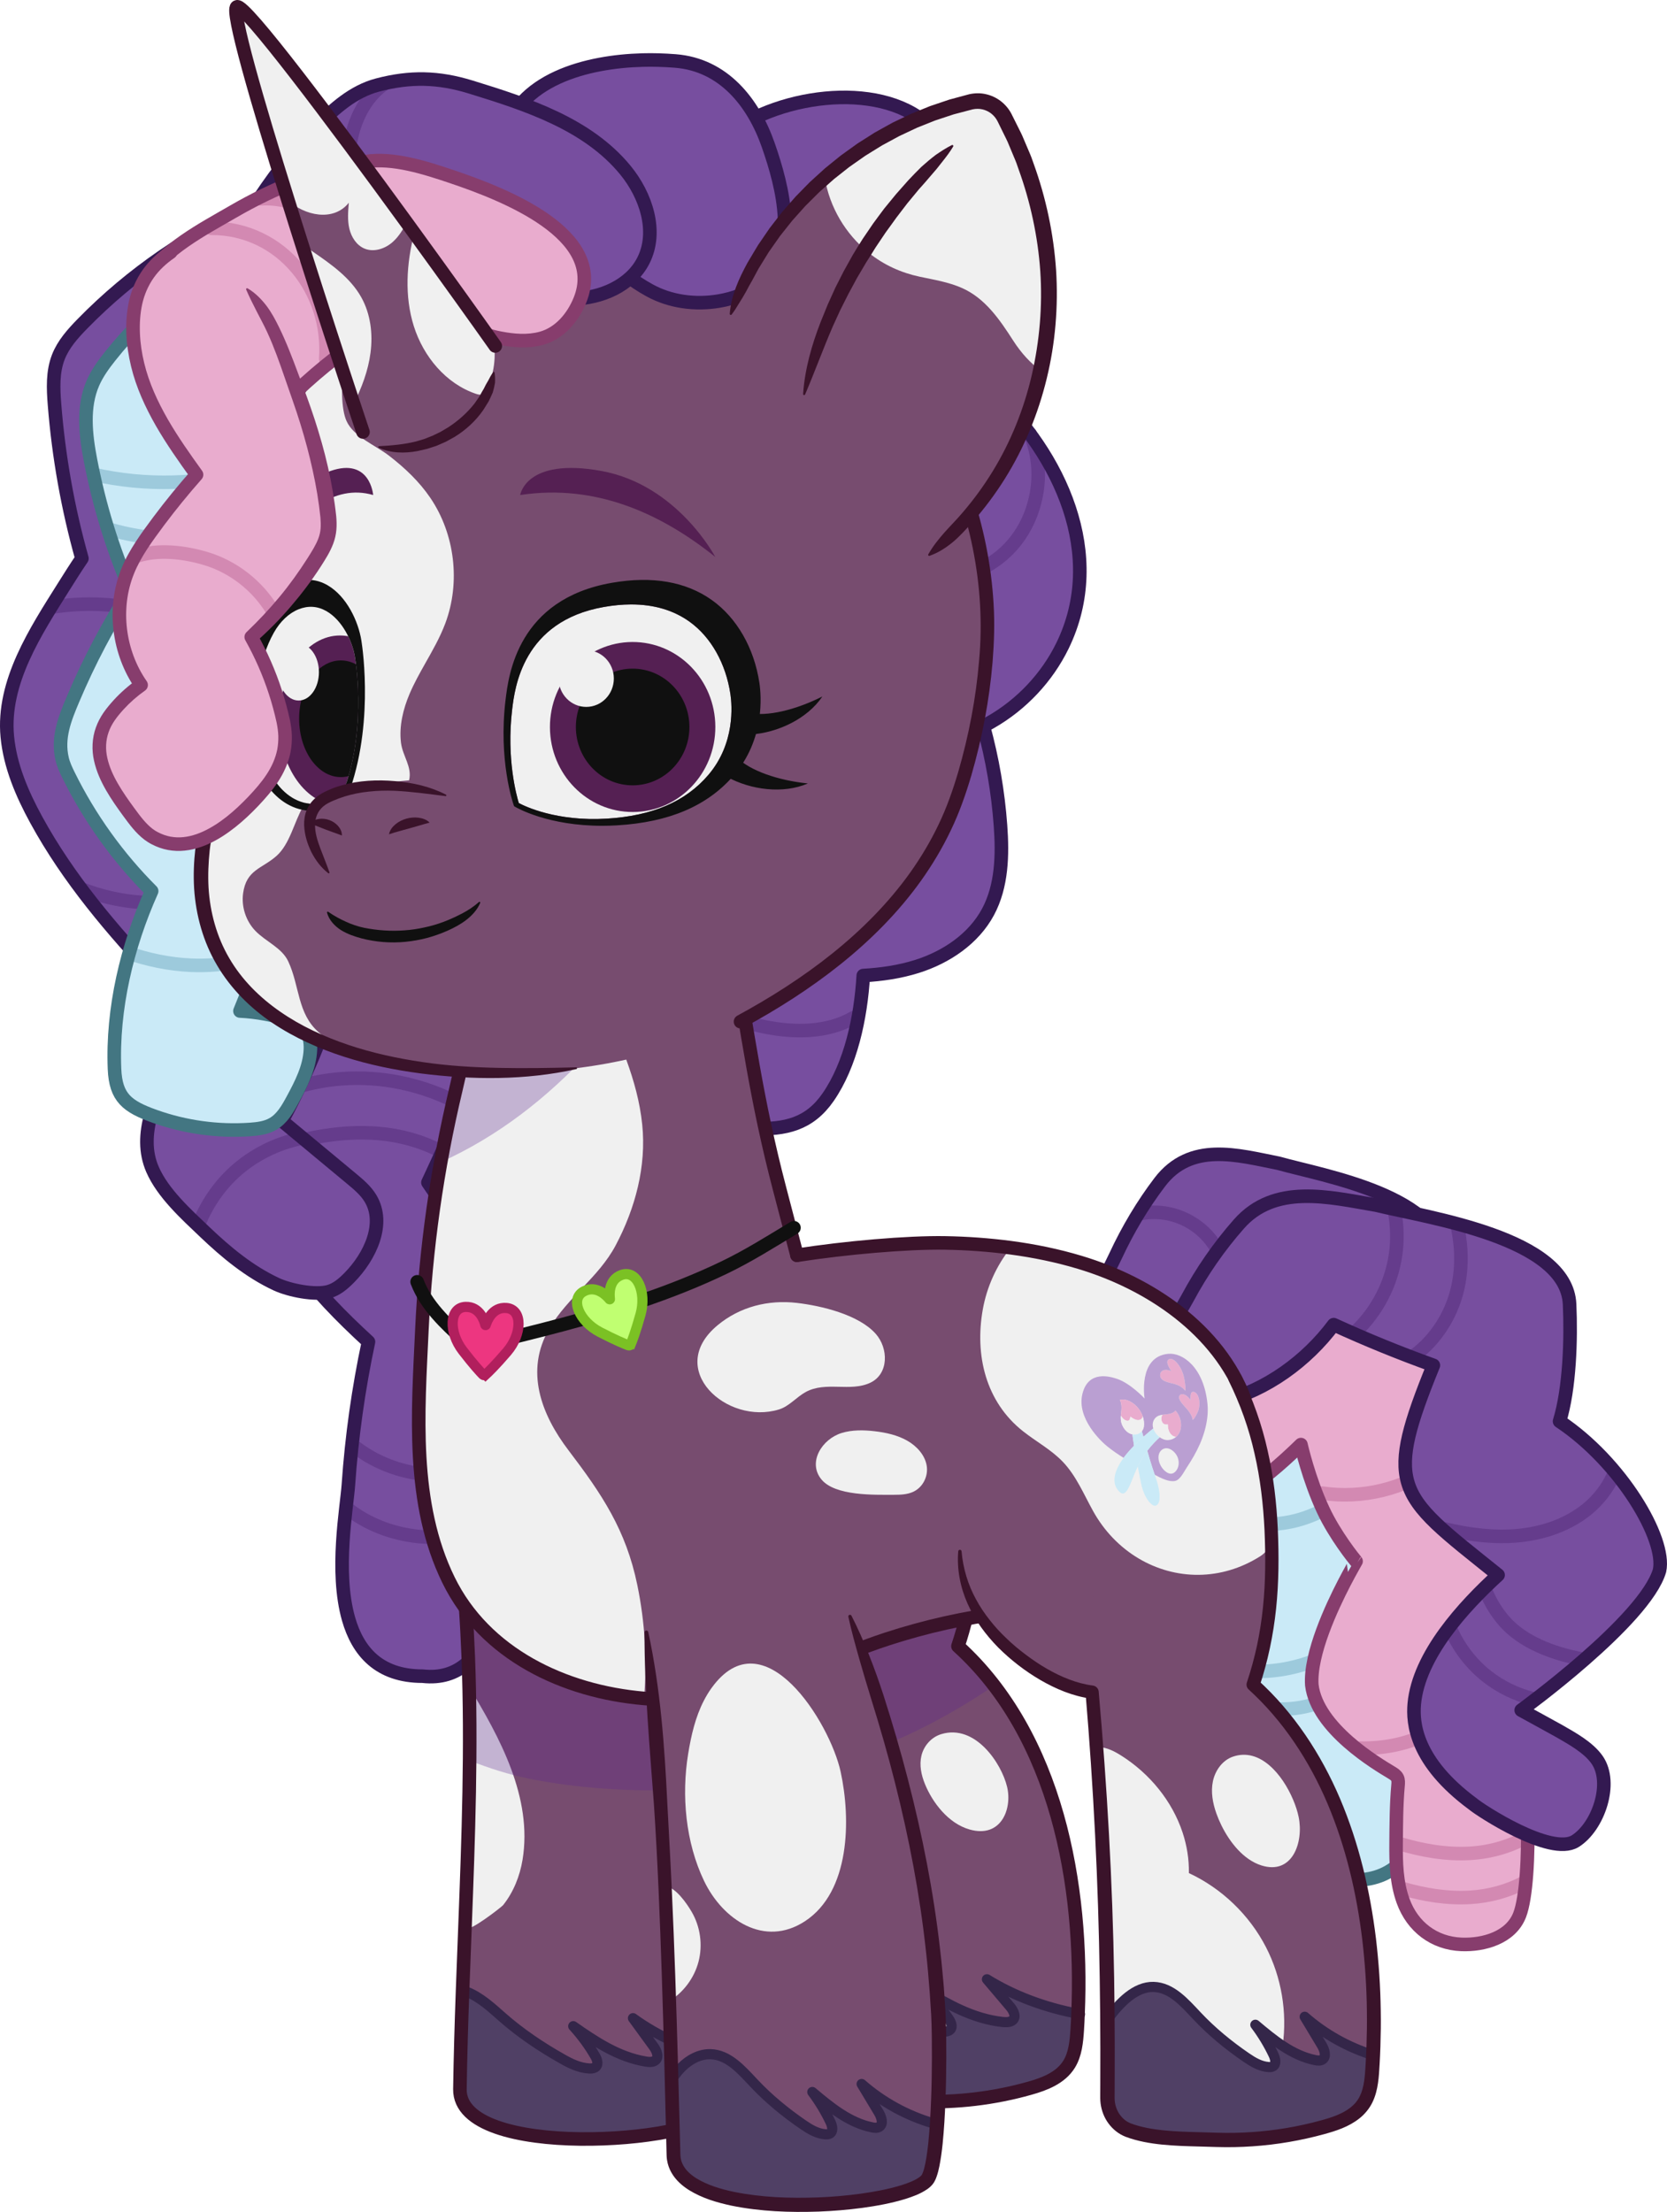 <?xml version="1.0" encoding="UTF-8"?>
<svg xmlns="http://www.w3.org/2000/svg" xmlns:xlink="http://www.w3.org/1999/xlink" viewBox="0 0 2048.853 2717.474">
<svg xmlns="http://www.w3.org/2000/svg" xmlns:xlink="http://www.w3.org/1999/xlink" viewBox="0 0 491.725 652.194">
  <defs>
    <clipPath id="clippath">
      <path d="M100.247,235.962c-.105.124-.987.905-6.627,1.122-11.573.462-16.475-12.727-17.546-20.581-1.48-10.856.274-22.047,4.692-29.938,1.855-3.313,4.445-5.766,7.294-6.907,2.816-1.128,5.558-.962,8.151.496,4.719,2.654,7.695,8.833,8.465,13.45.398,2.395,3.661,23.921-4.43,42.357Z" fill="none"/>
    </clipPath>
  </defs>
  <g isolation="isolate">
    <g id="violette_colour_live_" data-name="violette colour (live)">
      <g id="violette">
        <g id="braid">
          <g id="braid-2" data-name="braid">
            <path id="colour" d="M70.794,251.863c-8.543-10.643-11.017-17.514-5.191-30.44,2.886-6.403,13.185-23.886,13.594-25.87.389-1.888-8.024-41.361-7.973-59.53.038-13.528,2.848-24.376,15.538-30.844,11.774-6.002,24.3-10.527,37.192-13.435,3.625-10.904,9.74-20.972,17.743-29.217,2.984-3.074,6.313-5.952,10.296-7.529,4.563-1.807,9.646-1.774,14.522-1.216,21.869,2.501,40.787,10.921,46.393,33.323,1.555,6.214,2.536,13.117-.499,18.758-4.186,7.781-14.134,10.078-22.922,10.996-6.791.709-14.201.857-20.597-1.122-3.627,12.695-9.358,24.522-19.414,30.897-3.772,2.391-7.805,4.315-11.943,6.009,1.243,2.796,12.668,33.317,11.225,44.427s-14.669,26.031-20.904,34.227c4.835,5.198,26.532,32.572,24.931,48.404-1.661,16.426-26.558,68.965-26.558,68.965,0,0,21.164,30.671,23.279,38.584,1.071,4.008,1.088,27.51.267,50.523-.418,11.726-.684,28.522-4.89,40.769-3.415,9.945-9.429,16.891-20.232,15.688-12.929 0-19.112-7.351-21.837-16.87-4.02-14.045-.512-32.81-.039-39.647.979-14.141,2.955-28.213,5.914-42.076-8.049-7.383-15.713-15.159-22.043-24.031-4.489-6.292-8.219-12.729-10.441-19.646-1.605-4.997-2.422-10.244-2.169-15.868.62-13.783,6.75-26.517,12.725-38.687,3.551-7.231,7.102-14.463,10.652-21.694-1.472-1.219-17.953-13.048-26.622-23.848Z" fill="#774e9f"/>
            <g id="line">
              <path d="M149.847,430.48c-14.045,6.859-31.898,6.034-44.591-3.451" fill="none" stroke="#653c8c" stroke-linecap="round" stroke-linejoin="round" stroke-width="4"/>
              <path d="M147.754,448.773c-14.045,6.859-31.898,6.034-44.591-3.451" fill="none" stroke="#653c8c" stroke-linecap="round" stroke-linejoin="round" stroke-width="4"/>
              <path d="M135.623,325.507c-10.697-5.71-23.034-8.364-35.128-7.402-8.493.675-16.822,3.13-24.375,7.07" fill="none" stroke="#653c8c" stroke-linecap="round" stroke-linejoin="round" stroke-width="4"/>
              <path d="M141.117,251.029c-11.755-2.526-23.855-3.592-35.765-2.112-9.412,1.169-18.714,4.004-26.959,8.636" fill="none" stroke="#653c8c" stroke-linecap="round" stroke-linejoin="round" stroke-width="4"/>
              <path d="M129.949,234.09c-21.283-4.37-44.211-.634-63.005,10.267" fill="none" stroke="#653c8c" stroke-linecap="round" stroke-linejoin="round" stroke-width="4"/>
              <path d="M129.856,339.336c-11.633-5.935-24.167-6.36-36.773-4.006-6.712,1.253-13.028,4.488-18.03,9.13" fill="none" stroke="#653c8c" stroke-linecap="round" stroke-linejoin="round" stroke-width="4"/>
              <path d="M70.794,251.863c-8.543-10.643-11.017-17.514-5.191-30.44,2.886-6.403,13.185-23.886,13.594-25.87.389-1.888-8.024-41.361-7.973-59.53.038-13.528,2.848-24.376,15.538-30.844,11.774-6.002,24.3-10.527,37.192-13.435,3.625-10.904,9.74-20.972,17.743-29.217,2.984-3.074,6.313-5.952,10.296-7.529,4.563-1.807,9.646-1.774,14.522-1.216,21.869,2.501,40.787,10.921,46.393,33.323,1.555,6.214,2.536,13.117-.499,18.758-4.186,7.781-14.134,10.078-22.922,10.996-6.791.709-14.201.857-20.597-1.122-3.627,12.695-9.358,24.522-19.414,30.897-3.772,2.391-7.805,4.315-11.943,6.009,1.243,2.796,12.668,33.317,11.225,44.427s-14.669,26.031-20.904,34.227c4.835,5.198,26.532,32.572,24.931,48.404-1.661,16.426-26.558,68.965-26.558,68.965,0,0,21.164,30.671,23.279,38.584,1.071,4.008,1.088,27.51.267,50.523-.418,11.726-.684,28.522-4.89,40.769-3.415,9.945-9.429,16.891-20.232,15.688-12.929 0-19.112-7.351-21.837-16.87-4.02-14.045-.512-32.81-.039-39.647.979-14.141,2.955-28.213,5.914-42.076-8.049-7.383-15.713-15.159-22.043-24.031-4.489-6.292-8.219-12.729-10.441-19.646-1.605-4.997-2.422-10.244-2.169-15.868.62-13.783,6.75-26.517,12.725-38.687,3.551-7.231,7.102-14.463,10.652-21.694-1.472-1.219-17.953-13.048-26.622-23.848Z" fill="none" stroke="#331951" stroke-linecap="round" stroke-linejoin="round" stroke-width="4"/>
            </g>
          </g>
        </g>
        <g>
          <path id="colour-2" data-name="colour" d="M292.233,212.941c-.709.406-1.427.795-2.155,1.166,2.631,9.584,4.328,19.437,5.048,29.361.627,8.649.419,17.751-3.674,25.396-4.264,7.964-12.345,13.375-20.959,16.094-5.13,1.619-10.462,2.381-15.844,2.689-.746,12.548-3.727,26.271-10.383,35.876-5.502,7.939-12.555,9.586-22.087,9.234-5.557-.205-11.257-1.923-15.235-5.808-11.862-11.584-6.521-41.891-3-56.019,2.094-8.398,4.825-17.244,12.642-21.959,10.233-6.172,22.123-8.72,34.032-10.361-3.08-6.851-5.795-13.869-7.222-21.226-3.055-15.745.584-28.8,14.186-37.731,3.038-1.995,6.131-3.905,9.274-5.729-4.337-7.635-9.412-14.868-13.325-22.741-7.575-15.24-9.812-37.827,10.579-43.866,10.946-3.242,20.288.278,28.388,7.888,20.132,18.913,33.974,48.356,20.938,75.145-4.588,9.428-12.108,17.385-21.203,22.59Z" fill="#774e9f"/>
          <g id="line-2" data-name="line">
            <path d="M251.73,300.091c-7.632,4.431-17.334,4.462-26.095,2.696-5.525-1.113-11.011-2.905-15.612-6.159-3.831-2.709-7.006-6.534-8.486-10.949" fill="none" stroke="#653c8c" stroke-linecap="round" stroke-linejoin="round" stroke-width="4"/>
            <path d="M264.369,169.164c11.152,4.198,24.684,1.291,33.066-7.202,8.606-8.719,11.253-22.789,6.405-34.04" fill="none" stroke="#653c8c" stroke-linecap="round" stroke-linejoin="round" stroke-width="4"/>
            <path d="M280.437,107.924c12.477,13.812,15.403,36.726-3.372,47.112-5.767,3.19-13.144,3.735-19.531,1.658" fill="none" stroke="#653c8c" stroke-linecap="round" stroke-linejoin="round" stroke-width="4"/>
            <path d="M292.233,212.941c-.709.406-1.427.795-2.155,1.166,2.631,9.584,4.328,19.437,5.048,29.361.627,8.649.419,17.751-3.674,25.396-4.264,7.964-12.345,13.375-20.959,16.094-5.13,1.619-10.462,2.381-15.844,2.689-.746,12.548-3.727,26.271-10.383,35.876-5.502,7.939-12.555,9.586-22.087,9.234-5.557-.205-11.257-1.923-15.235-5.808-11.862-11.584-6.521-41.891-3-56.019,2.094-8.398,4.825-17.244,12.642-21.959,10.233-6.172,22.123-8.72,34.032-10.361-3.08-6.851-5.795-13.869-7.222-21.226-3.055-15.745.584-28.8,14.186-37.731,3.038-1.995,6.131-3.905,9.274-5.729-4.337-7.635-9.412-14.868-13.325-22.741-7.575-15.24-9.812-37.827,10.579-43.866,10.946-3.242,20.288.278,28.388,7.888,20.132,18.913,33.974,48.356,20.938,75.145-4.588,9.428-12.108,17.385-21.203,22.59Z" fill="none" stroke="#331951" stroke-linecap="round" stroke-linejoin="round" stroke-width="4"/>
          </g>
        </g>
        <g id="body">
          <g id="tail">
            <g id="braid-3" data-name="braid">
              <g id="colour-3" data-name="colour">
                <path d="M329.069,370.319c-2.65,5.71-7.06,12.52-6.36,19.4.02.27.06.55.11.82,1.14,7.01,9.22,12.87,15.11,10.3,11.15-3.25,21.44-11.9,28.35-22.62,8.31,4.41,16.79,8.41,25.39,11.99-6.08,17.32-8.43,26.78-6.54,34.43,2.12,8.58,9.56,14.87,23.03,27.4-8.67,9.17-20.21,23.6-21.35,37.99-.44,5.64.3,17,14.91,29.5,1.91,1.89,19.87,15.5,26.1,10.99,5.84-4.23,9.71-17.18,5.55-24.02-2.21-3.63-6.4-6.28-9.63-8.44-.88-.58-9.68-6.16-9.68-6.16,0,0,31.51-26.45,35.24-41.15,1.75-9.38-9.89-32.01-25.48-44.03,2.59-9.69,2.96-24.35,2.56-34.48-.71-19.72-35.77-25.45-49.24-29.24-12.17-2.42-25.9-6.44-35.03,5.57-5.04,6.64-9.42,13.96-13.04,21.75Z" fill="#774e9f"/>
              </g>
              <g id="line-3" data-name="line">
                <path d="M429.031,412.725c-2.991,5.518-8.187,9.773-14.061,12.058-6.578,2.558-13.93,2.77-20.838,1.327-3.377-.706-6.783-1.858-9.329-4.186" fill="none" stroke="#653c8c" stroke-linecap="round" stroke-linejoin="round" stroke-width="4"/>
                <path d="M394.331,471.64c10.411-3.562,22.8-.364,30.186,7.791.283.313.56.633.827.962" fill="none" stroke="#653c8c" stroke-linecap="round" stroke-linejoin="round" stroke-width="4"/>
                <path d="M390.439,434.093c12.659,6.237,28.981,4.082,39.587-5.227,2.368-2.078,4.518-4.638,5.705-7.511" fill="none" stroke="#653c8c" stroke-linecap="round" stroke-linejoin="round" stroke-width="4"/>
                <path d="M335.852,357.948c2.915-.63,5.961-.66,8.882-.051,4.84,1.009,9.296,3.762,12.364,7.639,3.717,4.698,5.869,10.91,5.979,17.049" fill="none" stroke="#653c8c" stroke-linecap="round" stroke-linejoin="round" stroke-width="4"/>
                <path d="M322.709,389.719c-.7-6.88,3.71-13.69,6.36-19.4,3.62-7.79,8-15.11,13.04-21.75,9.13-12.01,22.86-7.99,35.03-5.57,13.47,3.79,48.53,9.52,49.24,29.24.4,10.13.03,24.79-2.56,34.48,15.59,12.02,27.23,34.65,25.48,44.03-3.73,14.7-35.24,41.15-35.24,41.15,0,0,8.8,5.58,9.68,6.16,3.23,2.16,7.42,4.81,9.63,8.44,4.16,6.84.29,19.79-5.55,24.02-6.23,4.51-24.19-9.1-26.1-10.99-14.61-12.5-15.35-23.86-14.91-29.5,1.14-14.39,12.68-28.82,21.35-37.99-13.47-12.53-20.91-18.82-23.03-27.4-1.89-7.65.46-17.11,6.54-34.43-8.6-3.58-17.08-7.58-25.39-11.99-6.91,10.72-17.2,19.37-28.35,22.62-5.89,2.57-13.97-3.29-15.11-10.3-.05-.27-.09-.55-.11-.82Z" fill="none" stroke="#331951" stroke-linecap="round" stroke-linejoin="round" stroke-width="4"/>
              </g>
            </g>
            <g id="braid-4" data-name="braid">
              <g id="colour-4" data-name="colour">
                <path d="M362.133,465.495c2.421-3.903,5.65-8.971,5.65-9.061-.54-.53-6.2-6.45-9.7-12.82-4.32-7.85-6.56-16.37-6.56-16.37,0,0-8.36,7.01-13.36,9.59-11.18,5.74-20.07,5.23-27-4.56-3.31-4.66-6.74-9.86-5.69-15.23.88-4.49,4.72-8.1,8.63-11.21,11.22-8.92,24.37-15.95,38.02-21.95,8.87-3.9,17.4-5.94,26.08-.67,7.94,4.81,15.08,10.57,21.15,17.06,6.63,7.09,7.32,13,5.28,21.72-.852,3.624-2.068,7.172-3.29,10.718,2.216,1.877,4.309,3.883,6.146,6.131,3.729,4.565,6.355,10.307,6.033,16.193-.25,4.562-2.219,8.837-4.299,12.905-2.56,5.008-5.341,9.903-8.336,14.663,1.273.889,2.547,1.779,3.82,2.668,3.61,2.522,7.335,5.166,9.531,8.983,1.815,3.155,2.423,6.842,2.902,10.45,1.712,12.897,5.904,32.501-3.161,43.489-6.756,8.189-21.004,8.225-27.435-.351-7.571-10.111-7.571-23.781-6.38-35.291.07-.67.13-1.37-.22-1.97-.37-.61-1.11-.98-1.81-1.34-9.38-4.79-19.55-14.84-20.65-24.42-.61-5.26-.06-9.98,2.07-14.99.197-.456,1.27-2.227,2.58-4.339Z" fill="#caeaf7"/>
              </g>
              <g id="line-4" data-name="line">
                <path d="M361.464,491.767c13.079,3.062,27.892-.575,38.316-9.12" fill="none" stroke="#9dcadc" stroke-linecap="round" stroke-linejoin="round" stroke-width="4"/>
                <path d="M369.681,502.691c7.935,2.444,17.069,1.263,24.65-3.094,4.363-2.507,8.025-6.184,10.6-10.505" fill="none" stroke="#9dcadc" stroke-linecap="round" stroke-linejoin="round" stroke-width="4"/>
                <path d="M360.969,447.044c7.092,2.871,15.369,3.146,22.755.905,7.356-2.231,13.839-6.639,19.177-12.218" fill="none" stroke="#9dcadc" stroke-linecap="round" stroke-linejoin="round" stroke-width="4"/>
                <path d="M362.133,465.495c2.421-3.903,5.65-8.971,5.65-9.061-.54-.53-6.2-6.45-9.7-12.82-4.32-7.85-6.56-16.37-6.56-16.37,0,0-8.36,7.01-13.36,9.59-11.18,5.74-20.07,5.23-27-4.56-3.31-4.66-6.74-9.86-5.69-15.23.88-4.49,4.72-8.1,8.63-11.21,11.22-8.92,24.37-15.95,38.02-21.95,8.87-3.9,17.4-5.94,26.08-.67,7.94,4.81,15.08,10.57,21.15,17.06,6.63,7.09,7.32,13,5.28,21.72-.852,3.624-2.068,7.172-3.29,10.718,2.216,1.877,4.309,3.883,6.146,6.131,3.729,4.565,6.355,10.307,6.033,16.193-.25,4.562-2.219,8.837-4.299,12.905-2.56,5.008-5.341,9.903-8.336,14.663,1.273.889,2.547,1.779,3.82,2.668,3.61,2.522,7.335,5.166,9.531,8.983,1.815,3.155,2.423,6.842,2.902,10.45,1.712,12.897,5.904,32.501-3.161,43.489-6.756,8.189-21.004,8.225-27.435-.351-7.571-10.111-7.571-23.781-6.38-35.291.07-.67.13-1.37-.22-1.97-.37-.61-1.11-.98-1.81-1.34-9.38-4.79-19.55-14.84-20.65-24.42-.61-5.26-.06-9.98,2.07-14.99.197-.456,1.27-2.227,2.58-4.339Z" fill="none" stroke="#437682" stroke-linecap="round" stroke-linejoin="round" stroke-width="4"/>
              </g>
            </g>
            <g id="braid-5" data-name="braid">
              <g id="colour-5" data-name="colour">
                <path d="M390.179,480.878c-2.061,5.605-3.537,11.387-3.225,15.956,1.51,12.81,19.34,23.31,23.4,25.76.7.42,1.44.86,1.81,1.58.36.7.29,1.53.22,2.31-.511,5.697-.517,11.361-.572,17.071-.055,5.692.109,11.568,2.075,16.975,2.763,7.602,9.13,12.465,17.21,12.788,6.558.263,14.575-1.988,17.168-8.705,3.872-10.031,2.918-49.167-1.928-55.67-2.698-3.62-6.612-6.124-10.573-8.29-3.313-1.813-6.724-3.448-10.212-4.896,8.791-12.508,16.678-25.745,20.606-40.453,3.462-12.962-4.253-27.308-9.522-38.759-5.686-12.357-12.261-24.507-21.496-34.606-3.092-3.381-6.533-6.558-10.667-8.533-6.726-3.213-13.797-1.847-20.129,1.437-13.65,7.08-26.8,15.36-38.02,25.88-3.91,3.66-7.75,7.92-8.63,13.2-1.05,6.33,2.38,12.46,5.69,17.96,6.94,11.53,15.82,12.14,27,5.36,5-3.03,13.36-11.3,13.36-11.3,0,0,2.24,10.05,6.56,19.3,3.5,7.5,9.16,14.48,9.7,15.11.02.02-5.941,9.96-9.825,20.524Z" fill="#e9acce"/>
              </g>
              <g id="line-5" data-name="line">
                <path d="M401.16,515.448c6.964.172,13.967-1.215,20.175-4.346,4.959-2.501,9.37-6.146,12.708-10.572" fill="none" stroke="#d389b2" stroke-linecap="round" stroke-linejoin="round" stroke-width="4"/>
                <path d="M390.066,440.267c11.688,1.742,24.056-1.211,33.612-8.187,5.28-3.855,9.652-8.902,12.827-14.614" fill="none" stroke="#d389b2" stroke-linecap="round" stroke-linejoin="round" stroke-width="4"/>
                <path d="M412.432,543.5c6.945,2.119,14.1,3.396,21.315,2.959,6.037-.366,12.137-2.12,17.313-5.211" fill="none" stroke="#d389b2" stroke-linecap="round" stroke-linejoin="round" stroke-width="4"/>
                <path d="M413.612,556.833c6.574,1.907,13.328,3.02,20.135,2.608,5.504-.334,11.061-1.822,15.922-4.424" fill="none" stroke="#d389b2" stroke-linecap="round" stroke-linejoin="round" stroke-width="4"/>
                <path d="M390.179,480.878c-2.061,5.605-3.537,11.387-3.225,15.956,1.51,12.81,19.34,23.31,23.4,25.76.7.42,1.44.86,1.81,1.58.36.7.29,1.53.22,2.31-.511,5.697-.517,11.361-.572,17.071-.055,5.692.109,11.568,2.075,16.975,2.763,7.602,9.13,12.465,17.21,12.788,6.558.263,14.575-1.988,17.168-8.705,3.872-10.031,2.918-49.167-1.928-55.67-2.698-3.62-6.612-6.124-10.573-8.29-3.313-1.813-6.724-3.448-10.212-4.896,8.791-12.508,16.678-25.745,20.606-40.453,3.462-12.962-4.253-27.308-9.522-38.759-5.686-12.357-12.261-24.507-21.496-34.606-3.092-3.381-6.533-6.558-10.667-8.533-6.726-3.213-13.797-1.847-20.129,1.437-13.65,7.08-26.8,15.36-38.02,25.88-3.91,3.66-7.75,7.92-8.63,13.2-1.05,6.33,2.38,12.46,5.69,17.96,6.94,11.53,15.82,12.14,27,5.36,5-3.03,13.36-11.3,13.36-11.3,0,0,2.24,10.05,6.56,19.3,3.5,7.5,9.16,14.48,9.7,15.11.02.02-5.941,9.96-9.825,20.524Z" fill="none" stroke="#873d6d" stroke-linecap="round" stroke-linejoin="round" stroke-width="4"/>
              </g>
            </g>
            <g id="braid-6" data-name="braid">
              <g id="colour-6" data-name="colour">
                <path d="M350.332,382.683c-3.07,5.71-8.18,12.52-7.37,19.39.03.28.07.56.13.83,1.32,7.01,10.68,12.87,17.49,10.3,12.92-3.25,24.83-11.9,32.83-22.62,9.62,4.41,19.44,8.41,29.4,11.99-7.05,17.32-9.76,26.78-7.58,34.43,2.45,8.58,11.08,14.87,26.67,27.4-10.04,9.17-23.4,23.6-24.72,37.99-.51,5.64.34,17,17.26,29.5,2.22,1.89,23.01,15.5,30.22,10.99,6.76-4.23,11.24-17.18,6.42-24.02-2.55-3.63-7.4-6.28-11.15-8.44-1.01-.58-11.21-6.16-11.21-6.16,0,0,36.49-26.45,40.8-41.16,2.03-9.38-11.44-32-29.49-44.02,2.99-9.69,3.43-24.35,2.96-34.48-.83-19.72-41.41-25.45-57.01-29.25-14.09-2.41-29.99-6.43-40.55,5.58-5.85,6.64-10.92,13.96-15.1,21.75Z" fill="#774e9f"/>
              </g>
              <g id="line-6" data-name="line">
                <path d="M430.032,362.238c1.216,5.986,1.269,12.171-.172,18.096-1.836,7.55-6.283,14.561-12.453,19.188" fill="none" stroke="#653c8c" stroke-linecap="round" stroke-linejoin="round" stroke-width="4"/>
                <path d="M411.384,357.336c.769,4.131.881,8.383.291,12.544-1.229,8.663-5.492,16.861-11.858,22.859" fill="none" stroke="#653c8c" stroke-linecap="round" stroke-linejoin="round" stroke-width="4"/>
                <path d="M426.047,450.804c6.277,1.482,12.68,2.427,19.108,2.173,8.315-.329,16.732-2.799,23.152-8.094,3.175-2.619,5.795-5.984,7.525-9.718" fill="none" stroke="#653c8c" stroke-linecap="round" stroke-linejoin="round" stroke-width="4"/>
                <path d="M438.488,469.637c1.336,3.099,3.116,5.997,5.356,8.517,5.359,6.028,14.022,9.321,22.34,10.939" fill="none" stroke="#653c8c" stroke-linecap="round" stroke-linejoin="round" stroke-width="4"/>
                <path d="M427.782,480.087c2.365,5.543,6.122,10.495,10.863,14.219,3.965,3.114,8.602,5.355,13.492,6.58" fill="none" stroke="#653c8c" stroke-linecap="round" stroke-linejoin="round" stroke-width="4"/>
                <path d="M342.962,402.073c-.81-6.87,4.3-13.68,7.37-19.39,4.18-7.79,9.25-15.11,15.1-21.75,10.56-12.01,26.46-7.99,40.55-5.58,15.6,3.8,56.18,9.53,57.01,29.25.47,10.13.03,24.79-2.96,34.48,18.05,12.02,31.52,34.64,29.49,44.02-4.31,14.71-40.8,41.16-40.8,41.16,0,0,10.2,5.58,11.21,6.16,3.75,2.16,8.6,4.81,11.15,8.44,4.82,6.84.34,19.79-6.42,24.02-7.21,4.51-28-9.1-30.22-10.99-16.92-12.5-17.77-23.86-17.26-29.5,1.32-14.39,14.68-28.82,24.72-37.99-15.59-12.53-24.22-18.82-26.67-27.4-2.18-7.65.53-17.11,7.58-34.43-9.96-3.58-19.78-7.58-29.4-11.99-8,10.72-19.91,19.37-32.83,22.62-6.81,2.57-16.17-3.29-17.49-10.3-.06-.27-.1-.55-.13-.83Z" fill="none" stroke="#331951" stroke-linecap="round" stroke-linejoin="round" stroke-width="4"/>
              </g>
            </g>
          </g>
          <g id="leg">
            <g id="colour-7" data-name="colour">
              <path d="M239.594,607.204c-.03,4.3,2.48,8.2,6.34,9.62,7.42,2.74,17.26,2.48,25.11,2.78,11.02.42,22.09-.88,32.74-3.89,4.4-1.24,9.06-3.03,11.56-7.04,1.83-2.94,2.18-6.6,2.41-10.11.1-1.59.19-3.19.24-4.8-9.79-1.82-19.03-5.31-26.87-10.16,2.29,2.68,4.56,5.37,6.83,8.06,1.11,1.31,2.07,3.34.4,4.25-.77.41-1.77.37-2.67.28-8.71-.97-16.07-5.22-23.02-9.35,2.79,2.63,5.23,5.5,7.27,8.53.74,1.09,1.28,2.68-.05,3.38-.49.26-1.11.31-1.69.31-3.05-.02-5.85-1.16-8.43-2.39-6.88-3.26-13.41-7.02-19.21-11.39-3.34-2.52-6.89-5.37-11.01-6.81.1,9.31.12,18.82.05,28.73Z" fill="#504065"/>
              <path d="M196.074,446.084c0,12.93,7.6,23.19,16.11,30.26,7.05,5.85,15.26,10.3,22.89,11.26,2.82,32.69,4.13,60.72,4.47,90.87,4.12,1.44,7.67,4.29,11.01,6.81,5.8,4.37,12.33,8.13,19.21,11.39,2.58,1.23,5.38,2.37,8.43,2.39.58,0,1.2-.05,1.69-.31,1.33-.7.79-2.29.05-3.38-2.04-3.03-4.48-5.9-7.27-8.53,6.95,4.13,14.31,8.38,23.02,9.35.9.09,1.9.13,2.67-.28,1.67-.91.71-2.94-.4-4.25-2.27-2.69-4.54-5.38-6.83-8.06,7.84,4.85,17.08,8.34,26.87,10.16,1.61-37.84-6.25-81.94-35.42-108.38,4.01-11.92,5.47-23.73,5.53-35.77.06-14.96-1.25-30.26-6.19-44.47l-85.84,40.94Z" fill="#774c6f"/>
              <path d="M271.804,517.654c-.67,2.79-.06,5.7,1.03,8.38,2.14,5.28,6.8,11.61,13.19,13.41,9.25,2.61,12.6-6.03,11.05-12.56-1.65-6.95-9.39-18.6-19.4-15.57-3.07.93-5.2,3.55-5.87,6.34Z" fill="#f0f0f0"/>
              <path d="M257.133,528.434c4.833,11.755,3.293,27.648,3.172,27.588.933.462,1.831.974,2.711,1.508.03.04.049.081.081.121,5.415,6.516,10.372,14.527,12.479,23.02.222,2.903.385,5.72.649,8.253-1.201-.687-2.389-1.383-3.562-2.08,2.304,2.172,4.941,4.416,6.791,6.987.72,1,1.362,2.299.843,3.417-1.513,3.265-8.443.424-10.535-.574-6.88-3.26-13.41-7.02-19.21-11.39-3.34-2.52-6.89-5.37-11.01-6.81-.274-24.251-1.176-47.135-2.986-72.171,4.109,1.867,15.568,9.954,20.575,22.131Z" fill="#f0f0f0"/>
              <path d="M293.247,497.019c-4.482,3.023-9.07,5.893-13.798,8.547-13.226,7.425-27.283,13.053-41.837,16.804-.658-11.179-1.494-22.652-2.539-34.766-7.63-.96-15.84-5.41-22.89-11.26-8.51-7.07-16.11-17.33-16.11-30.26l85.84-40.94c4.94,14.21,6.25,29.51,6.19,44.47-.06,12.04-1.52,23.85-5.53,35.77,3.941,3.573,7.481,7.477,10.674,11.635Z" fill="#5b268e" mix-blend-mode="multiply" opacity=".3"/>
            </g>
            <g id="line-7" data-name="line">
              <path d="M239.184,578.344c.12.04.24.08.36.13,4.12,1.44,7.67,4.29,11.01,6.81,5.8,4.37,12.33,8.13,19.21,11.39,2.58,1.23,5.38,2.37,8.43,2.39.58,0,1.2-.05,1.69-.31,1.33-.7.79-2.29.05-3.38-2.04-3.03-4.48-5.9-7.27-8.53,6.95,4.13,14.31,8.38,23.02,9.35.9.09,1.9.13,2.67-.28,1.67-.91.71-2.94-.4-4.25-2.27-2.69-4.54-5.38-6.83-8.06,7.84,4.85,17.08,8.34,26.87,10.16.19.04.39.08.58.11" fill="none" stroke="#342649" stroke-linecap="round" stroke-linejoin="round" stroke-width="3"/>
              <path d="M281.914,405.144c4.94,14.21,6.25,29.51,6.19,44.47-.06,12.04-1.52,23.85-5.53,35.77,29.17,26.44,37.03,70.54,35.42,108.38-.05,1.61-.14,3.21-.24,4.8-.23,3.51-.58,7.17-2.41,10.11-2.5,4.01-7.16,5.8-11.56,7.04-10.65,3.01-21.72,4.31-32.74,3.89-7.85-.3-17.69-.04-25.11-2.78-3.86-1.42-6.37-5.32-6.34-9.62.07-9.91.05-19.42-.05-28.73-.34-30.15-1.65-58.18-4.47-90.87-7.63-.96-15.84-5.41-22.89-11.26-8.51-7.07-16.11-17.33-16.11-30.26" fill="none" stroke="#3a132a" stroke-linecap="round" stroke-linejoin="round" stroke-width="4"/>
            </g>
          </g>
          <g id="leg-2" data-name="leg">
            <g id="colour-8" data-name="colour">
              <path d="M190.454,607.864c-8.2-1.38-14.97-5.98-21.36-10.43,2.52,2.76,4.7,5.74,6.49,8.86.65,1.13,1.09,2.74-.2,3.38-.47.24-1.06.26-1.61.23-2.89-.17-5.49-1.44-7.87-2.79-6.37-3.59-12.38-7.65-17.67-12.29-3.14-2.76-6.47-5.88-10.45-7.48l-1.35-.05c-.35,9.67-.63,19.25-.77,28.71-.3,21.03,69.93,15.86,75.1,6.87,1.34-2.34,2.17-8.7,2.66-16.16l-1.19-.07c-9.39-2.27-18.17-6.24-25.52-11.57,2.04,2.79,4.07,5.58,6.1,8.38.99,1.36,1.81,3.43.18,4.26-.74.38-1.69.29-2.54.15Z" fill="#504065"/>
              <path d="M137.154,568.294c-.25,6.36-.5,12.7-.72,19l1.35.05c3.98,1.6,7.31,4.72,10.45,7.48,5.29,4.64,11.3,8.7,17.67,12.29,2.38,1.35,4.98,2.62,7.87,2.79.55.03,1.14.01,1.61-.23,1.29-.64.85-2.25.2-3.38-1.79-3.12-3.97-6.1-6.49-8.86,6.39,4.45,13.16,9.05,21.36,10.43.85.14,1.8.23,2.54-.15,1.63-.83.81-2.9-.18-4.26-2.03-2.8-4.06-5.59-6.1-8.38,7.35,5.33,16.13,9.3,25.52,11.57l1.19.07c.78-11.9.68-26.59.38-32.15-2.17-41.21-12.27-79.19-26.09-117.41l-51.73,1.27c1.08,9.97,1.75,20.03,2.14,30.15,1.01,26.47.05,53.29-.97,79.72Z" fill="#774c6f"/>
              <path d="M138.21,497.137c-.587,12.342.241,24.84.002,37.288-.214,11.271-.324,22.54-.413,33.813-.015,1.937,10.135-5.904,10.611-6.501,3.055-3.828,4.94-8.573,5.731-13.383,3.005-18.264-6.686-36.056-15.932-51.217Z" fill="#f0f0f0"/>
              <path d="M200.456,527.754c-14.741.514-29.936-.394-44.413-3.301-6.022-1.209-11.821-3.125-17.522-5.331.084-10.206-.01-20.403-.397-30.548-.39-10.12-1.06-20.18-2.14-30.15l51.73-1.27c8.395,23.217,15.403,46.35,20.109,70.167-2.449.19-4.904.347-7.367.433Z" fill="#5b268e" mix-blend-mode="multiply" opacity=".3"/>
            </g>
            <g id="line-8" data-name="line">
              <path d="M137.784,587.344c3.98,1.6,7.31,4.72,10.45,7.48,5.29,4.64,11.3,8.7,17.67,12.29,2.38,1.35,4.98,2.62,7.87,2.79.55.03,1.14.01,1.61-.23,1.29-.64.85-2.25.2-3.38-1.79-3.12-3.97-6.1-6.49-8.86,6.39,4.45,13.16,9.05,21.36,10.43.85.14,1.8.23,2.54-.15,1.63-.83.81-2.9-.18-4.26-2.03-2.8-4.06-5.59-6.1-8.38,7.35,5.33,16.13,9.3,25.52,11.57" fill="none" stroke="#342649" stroke-linecap="round" stroke-linejoin="round" stroke-width="3"/>
              <path d="M135.984,458.424c1.08,9.97,1.75,20.03,2.14,30.15,1.01,26.47.05,53.29-.97,79.72-.25,6.36-.5,12.7-.72,19-.35,9.67-.63,19.25-.77,28.71-.3,21.03,69.93,15.86,75.1,6.87,1.34-2.34,2.17-8.7,2.66-16.16.78-11.9.68-26.59.38-32.15-2.17-41.21-12.27-79.19-26.09-117.41" fill="none" stroke="#3a132a" stroke-linecap="round" stroke-linejoin="round" stroke-width="4"/>
            </g>
          </g>
          <g id="body-2" data-name="body">
            <g id="lines">
              <g id="body-3" data-name="body">
                <g id="colour-9" data-name="colour">
                  <path d="M132.304,465.894c10.69,21.84,34.09,32.88,57.66,34.9,8,.69,16.02.33,23.57-1,16.73-2.96,32.11-11.3,48.16-16.53,11.27-3.67,22.89-6.27,34.65-7.76,6.66-.84,13.2-.86,19.75-1.16l4.27-1.26c1.47,2.05,3.15,3.97,5.02,5.67,8.09,7.36,19.47,11.36,30.25,9.46,15.95-2.81,20.081-21.219,19.491-35.999-.288-7.208-1.001-14.41-2.378-21.495-1.278-6.579-2.821-13.792-5.947-19.765-5.009-9.571-11.179-17.814-19.83-24.48-8.438-6.502-18.209-11.174-28.386-14.241-6.67-2.01-13.52-3.41-20.43-4.33-6.42-.85-12.91-1.29-19.36-1.42-3.77-.07-43.71,2.63-43.71,3.64-.11-.42-2.66-10.12-5.18-19.81-6.81-26.01-9.35-45.86-13.93-72.35-1.29-7.49-3.68-14.19-10.2-18.09-3.93-2.35-8.46-3.45-12.93-4.39-6.16-1.28-12.55-2.31-18.72-1.04-2.34.48-4.58,1.28-6.71,2.35-4.19,2.06-7.93,5.1-11.1,8.56-13.77,15.04-17.29,36.75-21.86,55.94-5.54,23.24-8.9,47-10.01,70.86-1.13,24.35-3.22,51.16,7.86,73.74Z" fill="#774c6f"/>
                  <path d="M353.627,464.351c6.102-.067,12.324-1.814,18.102-5.469,8-5.06,2.831-21.714,1.178-29.169-2.27-10.237-5.934-20.397-12.069-28.984-10.136-14.187-25.761-23.523-42.253-28.496-6.67-2.01-13.52-3.41-20.43-4.33-4.2,5.2-7.07,11.57-8.25,18.17-2.411,13.487.828,27.252,11.899,35.974,3.894,3.068,8.363,5.452,11.773,9.052,3.882,4.099,6.093,9.449,8.824,14.39,6.662,12.053,18.694,19,31.228,18.862Z" fill="#f0f0f0"/>
                  <path d="M263.759,440.749c1.877-.001,3.818-.081,5.507-.828,3.048-1.348,4.611-4.761,4.078-7.814s-2.86-5.676-5.733-7.314-6.25-2.392-9.61-2.784c-3.245-.379-6.611-.432-9.714.513-5.821,1.773-10.141,8.652-5.982,13.703,4.045,4.912,15.608,4.526,21.454,4.525Z" fill="#f0f0f0"/>
                  <path d="M229.774,415.591c3.012-.925,5.119-3.619,7.88-5.136,5.944-3.266,13.182.042,19.064-2.746,5.498-2.605,5.39-10.174,1.58-14.446-5.026-5.634-15.981-8.246-23.233-9.091-8.444-.983-16.819,1.123-23.411,6.6-15.567,12.933,2.728,29.546,18.12,24.818Z" fill="#f0f0f0"/>
                  <path d="M124.444,392.154c-1.13,24.35-3.22,51.16,7.86,73.74,10.69,21.84,34.09,32.88,57.66,34.9l.02-.23c.94-11.08.26-22.3-1.99-33.2-3.35-16.25-10.42-26.75-20.29-39.72-8.01-10.52-13-23.41-5.64-35.95,5.4-9.21,14.49-15,19.53-24.47,5.78-10.89,9.13-23.32,7.84-35.7-2.73-26.32-22.42-47.48-22.02-74.73-4.19,2.06-7.93,5.1-11.1,8.56-13.77,15.04-17.29,36.75-21.86,55.94-5.54,23.24-8.9,47-10.01,70.86Z" fill="#f0f0f0"/>
                  <path d="M173.914,310.159c-12.567,13.629-27.148,24.976-43.898,32.511,1.278-7.165,2.751-14.296,4.438-21.376,4.57-19.19,8.09-40.9,21.86-55.94,3.17-3.46,6.91-6.5,11.1-8.56,2.13-1.07,4.37-1.87,6.71-2.35,6.17-1.27,12.56-.24,18.72,1.04,3.392.713,6.817,1.522,9.989,2.895-3.947,19.809-15.383,37.1-28.919,51.779Z" fill="#5b268e" mix-blend-mode="multiply" opacity=".3"/>
                </g>
                <g id="line-9" data-name="line">
                  <path d="M235.084,370.134v-.01c-.11-.42-2.66-10.12-5.18-19.81-6.81-26.01-9.35-45.86-13.93-72.35-1.29-7.49-3.68-14.19-10.2-18.09-3.93-2.35-8.46-3.45-12.93-4.39-6.16-1.28-12.55-2.31-18.72-1.04-2.34.48-4.58,1.28-6.71,2.35-4.19,2.06-7.93,5.1-11.1,8.56-13.77,15.04-17.29,36.75-21.86,55.94-5.54,23.24-8.9,47-10.01,70.86-1.13,24.35-3.22,51.16,7.86,73.74,10.69,21.84,34.09,32.88,57.66,34.9,8,.69,16.02.33,23.57-1,16.73-2.96,32.11-11.3,48.16-16.53,11.27-3.67,22.89-6.27,34.65-7.76,6.66-.84,13.2-.86,19.75-1.16" fill="none" stroke="#3a132a" stroke-linecap="round" stroke-linejoin="round" stroke-width="4"/>
                  <path d="M367.2,412.659c-7.733-20.692-28.092-34.24-48.616-40.425-6.67-2.01-13.52-3.41-20.43-4.33-6.42-.85-12.91-1.311-19.36-1.42-11.162-.189-29.45,1.42-43.71,3.64" fill="none" stroke="#3a132a" stroke-linecap="round" stroke-linejoin="round" stroke-width="4"/>
                </g>
              </g>
            </g>
          </g>
          <g id="leg-3" data-name="leg">
            <g id="colour-10" data-name="colour">
              <path d="M190.664,481.274c.76,7.05,1.44,14.1,2.04,21.13,2.58,29.83,3.88,59.48,4.78,88.93.21,6.9.4,13.79.59,20.67l.91-.02c.6-.82,1.26-1.61,1.98-2.34,2.28-2.33,5.38-4.05,8.63-3.95,5.28.15,9.18,4.69,12.8,8.54,4.37,4.64,9.32,8.7,14.58,12.3,1.97,1.34,4.12,2.61,6.5,2.78.46.03.94.02,1.33-.22,1.06-.65.7-2.26.17-3.38-1.48-3.13-3.28-6.11-5.36-8.87,5.28,4.45,10.87,9.05,17.64,10.43.7.14,1.48.23,2.09-.14,1.35-.84.67-2.91-.14-4.27-1.68-2.79-3.36-5.59-5.04-8.38,6.07,5.33,13.32,9.31,21.07,11.57l1.18.07c.78-11.9.68-26.59.39-32.15-2.17-41.21-12.27-79.19-26.1-117.4l-39.38,3.08-20.66,1.62Z" fill="#774c6f"/>
              <path d="M209.858,497.762c-.812,1.129-1.563,2.371-2.252,3.709-2.494,4.843-3.727,10.233-4.608,15.609-2.023,12.352-.765,26.167,4.685,37.529,5.491,11.448,17.779,19.686,29.724,11.903,13.426-8.748,13.595-30.142,10.561-44.096-3.138-14.431-22.682-46.119-38.109-24.655Z" fill="#f0f0f0"/>
              <path d="M204.045,563.753c2.542,4.366,3.28,9.747,2.009,14.636-1.272,4.89-4.538,9.229-8.886,11.803-.28-9.723-.56-19.446-.84-29.169-.047-1.642-.2-3.297-.121-4.914,3.059.373,6.291,4.988,7.837,7.644Z" fill="#f0f0f0"/>
              <path d="M209.594,605.694c-3.25-.1-6.35,1.62-8.63,3.95-.72.73-1.38,1.52-1.98,2.34l-.91.02c.2,7.82.39,15.62.59,23.41.53,21.03,69.93,15.86,75.1,6.87,1.34-2.34,2.17-8.7,2.65-16.16l-1.18-.07c-7.75-2.26-15-6.24-21.07-11.57,1.68,2.79,3.36,5.59,5.04,8.38.81,1.36,1.49,3.43.14,4.27-.61.37-1.39.28-2.09.14-6.77-1.38-12.36-5.98-17.64-10.43,2.08,2.76,3.88,5.74,5.36,8.87.53,1.12.89,2.73-.17,3.38-.39.24-.87.25-1.33.22-2.38-.17-4.53-1.44-6.5-2.78-5.26-3.6-10.21-7.66-14.58-12.3-3.62-3.85-7.52-8.39-12.8-8.54Z" fill="#504065"/>
            </g>
            <g>
              <path d="M198.983,611.987c.604-.826,1.256-1.615,1.976-2.346,2.285-2.322,5.382-4.042,8.639-3.949,5.274.15,9.179,4.697,12.794,8.54,4.369,4.645,9.326,8.702,14.585,12.3,1.968,1.347,4.118,2.614,6.497,2.782.457.032.942.016,1.334-.222,1.061-.646.699-2.258.168-3.38-1.481-3.127-3.281-6.102-5.363-8.866,5.281,4.45,10.869,9.053,17.636,10.427.704.143,1.486.236,2.095-.143,1.348-.837.674-2.905-.144-4.266-1.679-2.793-3.358-5.586-5.037-8.379,6.067,5.332,13.318,9.304,21.068,11.574" fill="none" stroke="#342649" stroke-linecap="round" stroke-linejoin="round" stroke-width="3"/>
              <path d="M191.217,481.21c3.61,16.662,4.809,33.629,5.63,50.561.442,8.468.931,16.931,1.317,25.399.386,8.467.73,16.935,1.017,25.403.592,16.936,1.022,33.87,1.467,50.797l.042,1.587.01.397.017.312c.017.205.033.411.069.611.121.807.398,1.571.803,2.292.814,1.443,2.183,2.687,3.786,3.694,3.241,2.017,7.209,3.204,11.195,4.044,8.048,1.624,16.462,1.924,24.782,1.615,4.167-.169,8.329-.521,12.448-1.083,4.109-.574,8.215-1.325,12.076-2.513,1.897-.596,3.828-1.332,5.193-2.276.333-.23.598-.475.755-.664.096-.122.257-.42.405-.829.299-.783.54-1.748.733-2.722.772-3.939,1.102-8.155,1.376-12.321.505-8.368.622-16.817.518-25.226-.032-2.1-.079-4.205-.185-6.266l-.41-6.294c-.333-4.191-.652-8.386-1.148-12.564-1.806-16.731-4.999-33.305-9.144-49.64-2.059-8.173-4.404-16.276-6.914-24.33l-1.841-6.056-1.773-6.084c-1.15-4.07-2.292-8.146-3.197-12.317-.06-.266.106-.531.373-.591.224-.051.448.063.549.258,1.938,3.804,3.645,7.701,5.203,11.655,1.582,3.945,2.992,7.954,4.302,11.995,2.595,8.091,4.984,16.254,7.111,24.49,4.27,16.464,7.588,33.212,9.507,50.15.249,2.116.497,4.232.672,6.356.18,2.123.423,4.241.546,6.369l.411,6.38c.11,2.167.155,4.295.187,6.428.099,8.522-.022,17.018-.541,25.554-.289,4.276-.606,8.527-1.461,12.902-.223,1.1-.481,2.201-.933,3.398-.097.288-.246.61-.412.934-.127.289-.399.724-.654,1.034-.519.626-1.065,1.075-1.599,1.452-2.143,1.45-4.252,2.166-6.374,2.855-4.238,1.297-8.493,2.065-12.765,2.652-4.271.573-8.557.926-12.85,1.091-8.582.294-17.221-.011-25.788-1.754-4.263-.923-8.566-2.152-12.545-4.62-1.961-1.245-3.869-2.888-5.15-5.149-.632-1.122-1.083-2.383-1.275-3.671-.055-.321-.083-.644-.107-.966l-.024-.481-.01-.397-.038-1.587c-.409-16.93-.802-33.854-1.357-50.766-.568-16.912-1.207-33.818-2.335-50.691-1.237-16.873-2.809-33.669-2.776-50.685-0-.309.25-.56.559-.56.268-0.0.493.19.548.441Z" fill="#3a132a"/>
            </g>
          </g>
          <g id="leg-4" data-name="leg">
            <g id="colour-11" data-name="colour">
              <path d="M404.904,605.924c-7.37-2.31-14.25-6.17-20.05-11.27,1.68,2.8,3.36,5.59,5.04,8.38.81,1.36,1.49,3.43.14,4.27-.61.38-1.39.28-2.1.14-3.46-.7-6.62-2.25-9.58-4.2-2.82-1.85-5.47-4.06-8.05-6.23,2.08,2.77,3.88,5.74,5.36,8.87.53,1.12.89,2.73-.17,3.38-.39.24-.87.25-1.33.22-2.38-.17-4.53-1.43-6.5-2.78-5.26-3.6-10.21-7.66-14.58-12.3-3.62-3.84-7.52-8.39-12.8-8.54-5.28-.15-9.93,4.55-13.41,9.34h-.21c.06,7.59.05,15.33,0,23.33-.03,4.3,2.48,8.2,6.34,9.62,7.42,2.74,17.26,2.48,25.11,2.78,11.02.42,22.09-.88,32.74-3.89,4.4-1.24,9.06-3.03,11.56-7.04,1.83-2.94,2.18-6.6,2.41-10.11.08-1.31.16-2.63.21-3.96l-.13-.01Z" fill="#504065"/>
              <path d="M292.646,471.699c14.175-.05,28.357-.494,42.476-1.817,13.719-1.286,27.001-4.194,40.032-8.047-.117,11.732-1.599,23.253-5.51,34.878,10.06,9.12,17.59,20.34,23.06,32.68,10.52,23.7,13.49,51.53,12.33,76.54l-.13-.01c-7.37-2.31-14.25-6.17-20.05-11.27,1.68,2.8,3.36,5.59,5.04,8.38.81,1.36,1.49,3.43.14,4.27-.61.38-1.39.28-2.1.14-3.46-.7-6.62-2.25-9.58-4.2-2.82-1.85-5.47-4.06-8.05-6.23,2.08,2.77,3.88,5.74,5.36,8.87.53,1.12.89,2.73-.17,3.38-.39.24-.87.25-1.33.22-2.38-.17-4.53-1.43-6.5-2.78-5.26-3.6-10.21-7.66-14.58-12.3-3.62-3.84-7.52-8.39-12.8-8.54-5.28-.15-9.93,4.55-13.41,9.34h-.21c-.2-27.07-1.15-52.15-3.22-80.01-.39-5.31-.82-10.72-1.3-16.26-7.63-.96-15.84-5.41-22.89-11.26-5.012-4.164-9.694-9.443-12.708-15.713,2.202-.114,4.291-.255,6.101-.261Z" fill="#774c6f"/>
              <path d="M357.784,525.194c-.67,3.17-.06,6.49,1.03,9.55.4,1.13.9,2.3,1.47,3.47,2.49,5.06,6.54,10.13,11.73,11.8,9.25,2.97,12.59-6.86,11.05-14.3-.32-1.54-.87-3.28-1.63-5.06-3.12-7.39-9.72-15.47-17.78-12.68-3.06,1.06-5.2,4.05-5.87,7.22Z" fill="#f0f0f0"/>
              <path d="M323.444,515.194c2.07,27.86,3.02,52.94,3.22,80.01h.21c3.48-4.79,8.13-9.49,13.41-9.34,5.28.15,9.18,4.7,12.8,8.54,4.37,4.64,9.32,8.7,14.58,12.3,1.97,1.35,4.12,2.61,6.5,2.78.46.03.94.02,1.33-.22,1.06-.65.7-2.26.17-3.38-1.48-3.13-3.28-6.1-5.36-8.87,2.58,2.17,5.23,4.38,8.05,6.23,1.38-9.87-.33-20.17-4.89-29.05-4.9-9.54-13.05-17.38-22.77-21.9.07-4.11-.59-8.12-1.85-11.94-3.07-9.3-9.71-17.42-18.18-22.75-1.97-1.24-4.13-2.34-6.45-2.47l-.77.06Z" fill="#f0f0f0"/>
            </g>
            <g id="line-10" data-name="line">
              <path d="M326.872,595.199c3.484-4.783,8.132-9.486,13.416-9.336,5.274.15,9.179,4.697,12.794,8.54,4.369,4.645,9.326,8.702,14.585,12.3,1.968,1.347,4.118,2.614,6.497,2.782.457.032.942.016,1.334-.222,1.061-.646.699-2.258.168-3.38-1.481-3.127-3.281-6.102-5.363-8.866,5.281,4.45,10.869,9.053,17.636,10.427.704.143,1.486.236,2.095-.143,1.348-.837.674-2.905-.144-4.266-1.679-2.793-3.358-5.586-5.037-8.379,5.801,5.098,12.685,8.954,20.053,11.266" fill="none" stroke="#342649" stroke-linecap="round" stroke-linejoin="round" stroke-width="3"/>
              <path d="M366.086,405.468c3.471,7.07,6.124,14.545,7.829,22.212,1.757,7.659,2.643,15.47,3.009,23.259.335,7.78.312,15.592-.509,23.402-.818,7.795-2.429,15.536-4.928,22.994l-.537-2.063c10.681,9.672,18.737,21.942,24.324,35.065,5.589,13.163,8.871,27.158,10.601,41.247.832,7.054,1.32,14.145,1.408,21.239.066,3.547.012,7.094-.098,10.638-.061,1.772-.136,3.544-.243,5.313-.092,1.759-.199,3.563-.468,5.43-.274,1.858-.727,3.794-1.625,5.649-.895,1.863-2.276,3.525-3.854,4.773-3.194,2.521-6.88,3.671-10.315,4.622-6.909,1.904-14.008,3.116-21.158,3.604-3.574.253-7.161.318-10.743.207-3.505-.128-6.995-.164-10.567-.326-3.561-.172-7.168-.445-10.789-1.174-1.823-.375-3.588-.831-5.434-1.533-2.025-.788-3.76-2.209-5.017-3.918-1.272-1.711-2.035-3.744-2.319-5.822-.066-.522-.105-1.045-.108-1.57v-1.349l.012-2.632.018-10.527c-.021-7.017-.062-14.034-.188-21.048-.402-28.058-1.821-56.088-4.184-84.06l1.699,1.766c-5.452-.733-10.45-2.86-15.012-5.499-4.569-2.666-8.726-5.891-12.471-9.615-1.843-1.887-3.564-3.901-5.1-6.057-1.513-2.171-2.861-4.467-3.93-6.893-2.151-4.839-3.173-10.201-2.732-15.389.023-.271.261-.472.532-.449.242.021.429.214.449.449.434,5.031,1.895,9.846,4.264,14.161,1.162,2.168,2.538,4.217,4.074,6.139,1.511,1.942,3.195,3.753,4.993,5.444,1.775,1.715,3.681,3.301,5.673,4.784,1.986,1.484,4.032,2.885,6.172,4.107,4.259,2.45,8.869,4.344,13.574,4.951.928.119,1.619.872,1.699,1.767,2.485,28.033,4.102,56.172,4.557,84.325.123,7.038.16,14.075.177,21.112l-.023,10.553-.013,2.638-.001,1.286c.001.354.028.707.071,1.058.193,1.395.701,2.757,1.533,3.868.822,1.112,1.914,2.007,3.172,2.492,1.438.548,3.082.989,4.7,1.318,3.272.663,6.696.934,10.148,1.1,3.448.159,6.986.199,10.503.329,3.442.107,6.889.055,10.325-.183,6.872-.456,13.699-1.609,20.342-3.427,3.302-.887,6.474-1.968,8.828-3.843,1.173-.932,2.09-2.043,2.725-3.345.642-1.311,1.025-2.834,1.263-4.444.237-1.611.347-3.319.44-5.067.109-1.737.186-3.476.248-5.215.115-3.479.174-6.96.115-10.439-.074-6.96-.541-13.91-1.341-20.813-1.666-13.787-4.851-27.432-10.237-40.176-5.385-12.709-13.105-24.48-23.285-33.734-.59-.536-.775-1.353-.538-2.064,1.202-3.584,2.2-7.236,3-10.934.779-3.703,1.36-7.449,1.75-11.221.781-7.537.792-15.192.453-22.814-.369-7.61-1.244-15.184-2.949-22.562-1.655-7.389-4.212-14.543-7.545-21.312l-.008-.017c-.488-.991-.08-2.19.911-2.678s2.19-.08,2.678.911l.001.002Z" fill="#3a132a"/>
            </g>
          </g>
          <g id="cutie_mark" data-name="cutie mark">
            <path d="M346.733,401.401c1.185,1.111,1.963,2.708,2.413,4.277.226.786.706,3.737.477,4.389-.818-1.106-2.061-1.663-3.243-2.017-1.114-.337-4.451-.661-4.147-2.84.1-.711.683-1.164,1.318-1.262.347-.052.702-.021,1.063.056.304.065.607.157.908.255-.407-.537-.742-1.135-.991-1.764-.137-.353-.251-.731-.187-1.074.093-.508.571-.787,1.048-.741.479.044.945.353,1.341.723Z" fill="#e9acce"/>
            <path d="M352.779,410.745c.364.326.595.793.741,1.252.437,1.367.322,2.753-.046,3.911-.183.578-1.167,2.533-1.655,2.752-.142-1.135-.882-2.23-1.67-3.174-.739-.89-3.271-3.177-2.014-4.201.409-.336,1.09-.22,1.646.127.301.188.573.432.828.699.216.228.415.472.613.718-.079-.557-.071-1.105.023-1.615.051-.28.136-.567.346-.716.309-.226.823-.083,1.189.246Z" fill="#e9acce"/>
            <path d="M346.716,415.909c1.594,1.641,1.998,4.213,1.423,5.949-.24.719-.649,1.333-1.184,1.796-.664.074-1.462-.486-1.898-1.199-.463-.765-.585-1.645-.571-2.449-.4.046-.843.079-1.237-.189-.466-.319-.682-.954-.684-1.478 0-.454.124-.872.351-1.195.493-.074,1.003-.102,1.499-.169.886-.12,1.781-.371,2.301-1.067Z" fill="#e9acce"/>
            <path d="M340.181,421.2c-.528-1.695.242-3.252,1.606-3.784.356-.139.738-.218,1.129-.271-.227.324-.351.742-.351,1.195.002.523.218,1.159.684,1.478.394.268.838.235,1.237.189-.014.804.108,1.685.571,2.449.436.713,1.234,1.272,1.898,1.199-.643.561-1.462.905-2.369.964-.832.053-1.718-.267-2.492-.831-.68-.498-1.276-1.188-1.666-1.975-.101-.204-.182-.41-.248-.613Z" fill="#f0f0f0"/>
            <path d="M344.605,399.178c-8.99.847-6.977,13.19-6.977,13.19,0,0-.004-.006-.013-.013-.241-.258-4.186-4.441-8.031-5.761-2.026-.697-8.565-2.699-10.296,4.403-1.757,7.207,5.469,13.984,7.309,15.464,1.556,1.248,3.183,2.371,4.844,3.398.406-.553.847-1.105,1.317-1.656.561-.654,1.153-1.294,1.753-1.908-.175-1.124-.339-2.247-.49-3.366-1.797-.366-3.197-2.338-3.393-4.219-.048-.449-.037-.884-.002-1.313.04-.541.118-1.074.163-1.614.082-.967.047-2.032-.446-3.008,1.472-.442,3.342.397,4.712,1.699.257.242.494.499.709.769.573.711,1.015,1.527,1.306,2.369.351,1.013.479,2.059.344,3.006-.08.543-.287,1.014-.593,1.386.154.551.306,1.099.458,1.648,1.14-1.019,2.171-1.864,2.903-2.45-.528-1.695.242-3.252,1.606-3.784.356-.139.738-.218,1.129-.271.493-.074,1.003-.102,1.499-.169.886-.12,1.781-.371,2.301-1.067,1.594,1.641,1.998,4.213,1.423,5.949-.24.719-.649,1.333-1.184,1.796-.643.561-1.462.905-2.369.964-.832.053-1.718-.267-2.492-.831-.902.804-2.293,2.165-3.679,3.984.457,1.622.936,3.246,1.459,4.868.238.732.498,1.47.752,2.214,2.064,1.122,4.308,2.175,6.029,1.802,1.498-.326,2.635-2.801,3.452-4.024,2.79-4.189,5.325-9,6.003-14.558.159-1.306.207-2.656.072-4.042-1.051-10.898-7.361-15.25-11.577-14.854ZM347.388,429.729c.565,1.457.305,2.976-.464,3.948-.396.501-.955.888-1.642.849-.721-.042-1.472-.546-2.049-1.178-1.704-1.862-2.1-4.659-.492-5.877.363-.275.811-.446,1.302-.452,1.318-.014,2.782,1.256,3.345,2.71ZM353.519,411.997c.437,1.367.322,2.753-.046,3.911-.183.578-1.167,2.533-1.655,2.752-.142-1.135-.882-2.23-1.67-3.174-.739-.89-3.271-3.177-2.014-4.201.409-.336,1.09-.22,1.646.127.301.188.573.432.828.699.216.228.415.472.613.718-.079-.557-.071-1.105.023-1.615.051-.28.136-.567.346-.716.309-.226.823-.083,1.189.246.364.326.595.793.741,1.252ZM349.146,405.678c.226.786.706,3.737.477,4.389-.818-1.106-2.061-1.663-3.243-2.017-1.114-.337-4.451-.661-4.147-2.84.1-.711.683-1.164,1.318-1.262.347-.052.702-.021,1.063.055.304.065.607.157.908.255-.407-.537-.742-1.135-.991-1.764-.137-.353-.252-.731-.187-1.074.093-.508.571-.787,1.048-.741.479.044.945.353,1.341.723,1.185,1.111,1.963,2.708,2.413,4.277Z" fill="#ba9fd2"/>
            <path d="M335.764,415.242c.573.711,1.015,1.527,1.306,2.369-.073.709-.722,1.148-1.423,1.115-.756-.034-1.542-.49-2.232-1.03-.042.43-.105.898-.416,1.117-.367.26-.96.062-1.414-.279-.389-.299-.726-.698-.958-1.138.04-.541.118-1.074.163-1.614.082-.967.047-2.032-.446-3.008,1.472-.442,3.342.397,4.712,1.699.257.242.494.499.709.769Z" fill="#e9acce"/>
            <path d="M336.82,422.002c-.608.755-1.6,1.123-2.683.947-.04-.007-.079-.014-.117-.022-1.797-.366-3.197-2.338-3.393-4.219-.048-.449-.037-.884-.002-1.313.232.44.57.839.958,1.138.454.34,1.047.539,1.414.279.311-.219.374-.687.416-1.117.69.54,1.476.997,2.232,1.03.701.034,1.35-.406,1.423-1.115.351,1.013.479,2.059.344,3.006-.08.543-.287,1.014-.593,1.386Z" fill="#f0f0f0"/>
            <g>
              <path d="M334.137,422.95c-.04-.007-.079-.014-.117-.022.151,1.119.315,2.242.49,3.366.932-.957,1.885-1.852,2.768-2.643-.152-.548-.304-1.097-.458-1.648-.608.755-1.6,1.123-2.683.947Z" fill="#caeaf7"/>
              <path d="M335.681,432.248c-.03.058-.058.114-.086.175.166.861.341,1.72.523,2.578.304,1.433.516,2.966,1.004,4.38.507,1.468,1.416,3.347,2.736,4.292,1.237.884,2.022-.301,2.148-1.412.269-2.396-.53-4.925-1.379-7.409-.253-.743-.514-1.482-.752-2.214-.523-1.623-1.002-3.246-1.459-4.868-.896,1.181-1.794,2.553-2.553,4.092-.063.127-.124.252-.182.385Z" fill="#caeaf7"/>
            </g>
            <path d="M342.095,423.788c-.902.804-2.293,2.165-3.679,3.984-.896,1.181-1.794,2.553-2.553,4.092-.063.127-.124.252-.182.385-.03.058-.058.114-.086.175-2.156,4.618-3.192,9.64-5.457,7.382-2.5-2.494-1.407-6.235,1.302-9.948.406-.553.847-1.105,1.317-1.656.561-.654,1.153-1.294,1.753-1.908.932-.957,1.885-1.852,2.768-2.643,1.14-1.019,2.171-1.864,2.903-2.45.066.203.147.409.248.613.39.787.985,1.477,1.666,1.975Z" fill="#caeaf7"/>
          </g>
          <g id="necklace">
            <path d="M123.048,377.95c2.648,6.959,8.331,12.245,13.829,17.265.741.677,1.533,1.381,2.516,1.586.813.17,1.652-.025,2.459-.219,16.102-3.87,32.222-7.811,47.904-13.178,8.065-2.76,16.009-5.894,23.698-9.58,7.251-3.475,13.812-7.636,20.744-11.812" fill="none" stroke="#101010" stroke-linecap="round" stroke-miterlimit="10" stroke-width="4"/>
            <g>
              <path d="M143.231,405.33c-.229.211-.578.201-.795-.021-.793-.813-2.796-2.975-5.95-7.075-4.179-5.433-3.984-12.719.848-12.885,4.207-.145,5.55,4.19,5.827,5.314.016.067.112.069.132.004.337-1.107,1.909-5.364,6.103-4.994,4.816.425,4.621,7.711.157,12.912-3.369,3.926-5.485,5.976-6.321,6.746Z" fill="#ed3680"/>
              <path d="M143.231,405.33c-.229.211-.578.201-.795-.021-.793-.813-2.796-2.975-5.95-7.075-4.179-5.433-3.984-12.719.848-12.885,4.207-.145,5.55,4.19,5.827,5.314.016.067.112.069.132.004.337-1.107,1.909-5.364,6.103-4.994,4.816.425,4.621,7.711.157,12.912-3.369,3.926-5.485,5.976-6.321,6.746Z" fill="none" stroke="#b11f5d" stroke-miterlimit="10" stroke-width="3"/>
            </g>
            <g>
              <path d="M186.063,396.347c-.118.288-.439.427-.729.317-1.062-.402-3.792-1.513-8.384-3.894-6.085-3.155-8.989-9.84-4.681-12.035,3.751-1.91,6.801,1.45,7.527,2.351.043.053.13.015.121-.052-.163-1.146-.538-5.668,3.418-7.107,4.544-1.652,7.449,5.033,5.603,11.634-1.393,4.982-2.443,7.735-2.874,8.786Z" fill="#c0ff71"/>
              <path d="M186.063,396.347c-.118.288-.439.427-.729.317-1.062-.402-3.792-1.513-8.384-3.894-6.085-3.155-8.989-9.84-4.681-12.035,3.751-1.91,6.801,1.45,7.527,2.351.043.053.13.015.121-.052-.163-1.146-.538-5.668,3.418-7.107,4.544-1.652,7.449,5.033,5.603,11.634-1.393,4.982-2.443,7.735-2.874,8.786Z" fill="none" stroke="#7bc124" stroke-miterlimit="10" stroke-width="3"/>
            </g>
          </g>
        </g>
        <g id="head">
          <g id="braid-7" data-name="braid">
            <path id="colour-12" data-name="colour" d="M46.608,288.581c3.828,4.068,7.711,8.083,11.591,12.08l-6.83,12.481c-5.356,9.787-10.834,21.374-6.408,31.616,3.063,7.087,10.011,13.321,15.509,18.559,6.31,6.012,13.128,11.662,21.084,15.361,3.773,1.754,11.326,3.32,15.409,2.172,2.395-.674,4.354-2.377,6.098-4.151,6.084-6.187,10.7-15.886,6.233-23.326-1.4-2.332-3.534-4.117-5.626-5.855-6.825-5.669-13.651-11.338-20.476-17.007,3.942-7.252,7.446-14.741,10.488-22.414,4.277-10.787,8.548-22.495,6.238-33.867-3.033-14.931-33.291-45.167-39.57-52.994,4.637-7.911,8.753-16.128,12.313-24.579,3.968-9.418,7.287-19.362,7.185-29.581-.072-7.241-1.88-14.788-4.054-21.682-2.126-6.743-4.252-13.486-6.378-20.23-.239-.758,24.924-21.371,27.315-23.844,6.685-6.911,15.879-12.24,20.771-20.668,3.524-6.071,4.215-14.362-.255-19.775-1.945-2.355-4.655-3.95-7.43-5.226-6.716-3.088-14.683-4.519-21.463-1.573-4.53,1.968-8.095,5.667-12.744,7.399-5.248,1.955-9.881,3.425-14.98,6.267-13.339,7.434-25.609,16.788-36.29,27.703-2.848,2.911-5.644,6.025-7.125,9.818-1.716,4.394-1.508,9.278-1.136,13.98,1.215,15.354,3.928,30.588,8.085,45.418-1.878,2.762-3.658,5.594-5.435,8.423-8.169,13.004-18.09,28.016-16.572,44.086.82,8.679,4.345,16.881,8.524,24.532,9.47,17.339,22.346,32.44,35.929,46.876Z" fill="#774e9f"/>
            <g id="line-11" data-name="line">
              <path d="M94.63,265.177c-1.343,1.398-2.764,2.683-4.214,3.874-14.882,12.226-34.061,15.701-52.082,10.418" fill="none" stroke="#653c8c" stroke-linecap="round" stroke-linejoin="round" stroke-width="4"/>
              <path d="M84.026,250.815c-.945.904-1.919,1.758-2.905,2.569-16.087,13.215-37.193,16.206-56.432,8.963" fill="none" stroke="#653c8c" stroke-linecap="round" stroke-linejoin="round" stroke-width="4"/>
              <path d="M88.529,335.702c-7.176,1.545-13.959,4.954-19.381,9.908-4.65,4.249-8.258,9.597-10.569,15.455" fill="none" stroke="#653c8c" stroke-linecap="round" stroke-linejoin="round" stroke-width="4"/>
              <path d="M71.807,198.599c-8.533-10.449-21.356-17.414-34.772-19.618-7.067-1.161-14.255-1.096-21.322-.021" fill="none" stroke="#653c8c" stroke-linecap="round" stroke-linejoin="round" stroke-width="4"/>
              <path d="M75.15,60.597c-18.989,8.164-36.357,20.077-50.812,34.851-2.848,2.911-5.644,6.025-7.125,9.818-1.716,4.394-1.508,9.278-1.136,13.98,1.215,15.354,3.928,30.588,8.085,45.418-1.878,2.762-3.658,5.594-5.435,8.423-8.169,13.004-18.09,28.016-16.572,44.086.82,8.679,4.345,16.881,8.524,24.532,9.47,17.339,22.346,32.44,35.929,46.876,3.828,4.068,7.711,8.083,11.591,12.08l-6.83,12.481c-5.356,9.787-10.834,21.374-6.408,31.616,3.063,7.087,10.011,13.321,15.509,18.559,6.31,6.012,13.128,11.662,21.084,15.361,3.773,1.754,11.326,3.32,15.409,2.172,2.395-.674,4.354-2.377,6.098-4.151,6.084-6.187,10.7-15.886,6.233-23.326-1.4-2.332-3.534-4.117-5.626-5.855-6.825-5.669-13.651-11.338-20.476-17.007,3.942-7.252,7.446-14.741,10.488-22.414,4.277-10.787,8.548-22.495,6.238-33.867-3.033-14.931-33.291-45.167-39.57-52.994,4.637-7.911,8.753-16.128,12.313-24.579,3.968-9.418,7.287-19.362,7.185-29.581-.072-7.241-1.88-14.788-4.054-21.682-2.126-6.743-4.252-13.486-6.378-20.23-.159-.503,27.005-23.819,29.569-26.211,8.306-7.749,15.698-15.547,21.526-25.21" fill="none" stroke="#331951" stroke-linecap="round" stroke-linejoin="round" stroke-width="4"/>
            </g>
          </g>
          <g id="braid-8" data-name="braid">
            <path id="colour-13" data-name="colour" d="M66.152,76.72c-5.091,1.767-9.886,5.762-13.849,8.812-7.373,5.674-14.06,12.242-19.842,19.532-1.94,2.445-3.794,4.996-5.044,7.856-3.1,7.091-2.173,15.244-.712,22.844,2.526,13.137,6.483,25.997,11.772,38.28-6.536,10.181-12.204,20.919-16.917,32.061-2.444,5.777-4.708,11.391-3.233,17.672.392,1.667,1.123,3.232,1.88,4.768,6.229,12.641,14.559,24.241,24.528,34.201-7.271,16.237-11.685,34.694-10.959,52.435.349,8.527,3.769,11.103,11.893,13.994,8.97,3.192,18.61,4.512,28.108,3.857,2.338-.161,4.744-.465,6.769-1.645,2.682-1.563,4.302-4.414,5.778-7.144,2.507-4.638,5.016-9.504,5.24-14.771.101-2.356-.358-4.91-2.057-6.546-1.06-1.021-2.481-1.568-3.877-2.034-4.794-1.598-9.806-2.538-14.852-2.79,5.423-13.036,9.765-26.52,12.985-40.267,1.413-6.033,2.592-12.468.561-18.322-2.248-6.479-7.978-11.014-13.429-15.175.161.123,9.263-27.697,10.008-30.494,2.813-10.561,5.714-21.56,3.781-32.547-1.705-9.692-7-18.3-11.199-27.201-.334-.708-.669-1.464-.586-2.242.102-.946.793-1.706,1.444-2.399,4.888-5.206,9.559-10.842,12.057-17.531,4.084-10.933,1.837-28.738-9.6-34.708-3.575-1.866-7.18-1.696-10.647-.493Z" fill="#caeaf7"/>
            <g id="line-12" data-name="line">
              <path d="M80.86,153.18c-15.358,6.627-33.151,7.592-49.148,2.705" fill="none" stroke="#9dcadc" stroke-linejoin="round" stroke-width="4"/>
              <path d="M75.02,138.403c-15.42,4.562-32.035,5.027-47.704,1.415" fill="none" stroke="#9dcadc" stroke-linejoin="round" stroke-width="4"/>
              <path d="M76.996,281.497c-6.514,2.405-13.582,3.406-20.536,3.115-6.545-.274-12.993-1.64-19.187-3.795" fill="none" stroke="#9dcadc" stroke-linejoin="round" stroke-width="4"/>
              <path d="M66.152,76.72c-5.091,1.767-9.886,5.762-13.849,8.812-7.373,5.674-14.06,12.242-19.842,19.532-1.94,2.445-3.794,4.996-5.044,7.856-3.1,7.091-2.173,15.244-.712,22.844,2.526,13.137,6.483,25.997,11.772,38.28-6.536,10.181-12.204,20.919-16.917,32.061-2.444,5.777-4.708,11.391-3.233,17.672.392,1.667,1.123,3.232,1.88,4.768,6.229,12.641,14.559,24.241,24.528,34.201-7.271,16.237-11.685,34.694-10.959,52.435.349,8.527,3.769,11.103,11.893,13.994,8.97,3.192,18.61,4.512,28.108,3.857,2.338-.161,4.744-.465,6.769-1.645,2.682-1.563,4.302-4.414,5.778-7.144,2.507-4.638,5.016-9.504,5.24-14.771.101-2.356-.358-4.91-2.057-6.546-1.06-1.021-2.481-1.568-3.877-2.034-4.794-1.598-9.806-2.538-14.852-2.79,5.423-13.036,9.765-26.52,12.985-40.267,1.413-6.033,2.592-12.468.561-18.322-2.248-6.479-7.978-11.014-13.429-15.175.161.123,9.263-27.697,10.008-30.494,2.813-10.561,5.714-21.56,3.781-32.547-1.705-9.692-7-18.3-11.199-27.201-.334-.708-.669-1.464-.586-2.242.102-.946.793-1.706,1.444-2.399,4.888-5.206,9.559-10.842,12.057-17.531,4.084-10.933,1.837-28.738-9.6-34.708-3.575-1.866-7.18-1.696-10.647-.493Z" fill="none" stroke="#437682" stroke-linecap="round" stroke-linejoin="round" stroke-width="4"/>
            </g>
          </g>
          <g id="head-2" data-name="head">
            <g id="colour-14" data-name="colour">
              <path d="M120.172,314.203c25.5,4.26,53.59,1.83,72.68-3.89,37.79-11.32,76.02-36.71,89.57-75.43,5.81-16.6,9.62-38.38,8.72-55.94-1.96-38.54-23.4-79.33-58.54-96.99-18.66-9.37-39.75-12.89-60.51-11.81-6.48.34-13.03,1.02-19.49,2.15-27.08,4.71-52.63,17.11-64.81,43.62-6.16,13.43-9.49,28.09-11.34,42.69-2.67,21.02-2.54,42.4.39,63.38-10.07,6.48-16.03,17.45-17.23,29.52-3.86,38.87,25.97,56.94,60.56,62.7Z" fill="#774c6f"/>
              <path d="M125.386,195.696c-1.638,2.902-3.257,5.816-4.564,8.875-1.902,4.455-3.145,9.557-2.543,14.423.494,3.99,3.346,7.089,2.399,11.088-6.11.42-12.4,2.27-18.21.54-5.15-1.53-10.36,2.58-13.07,7.22-2.63,4.49-3.86,11.02-7.86,14.56-4.28,3.78-8.88,4.01-9.83,11.01-.54,3.97.83,8.15,3.6,11.04,3.08,3.21,7.82,4.97,9.71,9.01,3.41,7.29,2.66,15.35,8.94,20.87,2.27,2,4.78,3.78,7.44,5.27-25.82-8.67-44.93-26.52-41.79-58.1,1.2-12.07,7.16-23.04,17.23-29.52-2.93-20.98-3.06-42.36-.39-63.38,1.85-14.6,5.18-29.26,11.34-42.69,4.83-10.5,11.75-18.8,20.05-25.27-6.283,4.898-8.681,26.577-5.653,33.432,2.102,4.758,8.494,7.133,12.653,10.357,4.596,3.564,8.866,7.588,12.139,12.428,7.216,10.673,8.9,24.882,4.378,36.946-1.559,4.159-3.781,8.015-5.969,11.891Z" fill="#f0f0f0"/>
              <path d="M153.445,145.962c22.243-3.38,41.569,5.455,57.538,18.254,0,0-11.122-21.264-33.605-25.352-22.31-4.056-23.933,7.099-23.933,7.099Z" fill="#552053"/>
              <path d="M110.078,145.961c-11.683-3.38-21.833,5.455-30.221,18.254,0,0,5.842-21.264,17.65-25.352,11.718-4.056,12.57,7.099,12.57,7.099Z" fill="#552053"/>
            </g>
            <g id="line-13" data-name="line">
              <path d="M217.483,299.483c9.82-5.326,19.271-11.337,27.956-18.291,8.673-6.948,16.585-14.868,23.014-23.868,3.199-4.504,6.047-9.252,8.414-14.232,2.398-4.964,4.218-10.176,5.801-15.521,3.1-10.68,5.22-21.696,6.139-32.776,2.052-22.105-2.779-44.619-12.613-64.471-4.961-9.914-11.265-19.165-18.832-27.231-7.601-8.015-16.467-14.862-26.375-19.697-9.922-4.879-20.631-8.131-31.576-9.877-10.962-1.765-22.124-1.931-33.224-.964-11.088.961-22.099,3.015-32.56,6.631-10.423,3.637-20.332,8.921-28.439,16.31-4.073,3.659-7.64,7.853-10.668,12.402-3.021,4.562-5.372,9.519-7.379,14.701-4.023,10.328-6.542,21.236-8.157,32.271-3.196,22.115-3.238,44.695-.161,66.832l0.0.004c.104.794-.272,1.545-.899,1.959-6.017,3.962-10.704,9.822-13.385,16.543-.707,1.665-1.218,3.409-1.701,5.154-.412,1.765-.791,3.543-.981,5.351-.386,3.64-.543,7.364-.34,11.023.45,7.321,2.419,14.519,6.116,20.799,3.66,6.304,8.961,11.585,15.029,15.771,6.074,4.21,12.91,7.361,19.996,9.754,7.096,2.403,14.481,3.999,21.936,5.095,7.461,1.109,15.015,1.561,22.574,1.716,7.565.171,15.136.023,22.781-.163.145-.004.266.11.27.255.004.128-.085.237-.205.264-15.009,3.344-30.618,3.212-45.882,1.286-7.638-1.013-15.244-2.54-22.632-4.925-7.378-2.378-14.581-5.558-21.115-9.95-6.517-4.377-12.292-10.11-16.342-16.993-4.085-6.864-6.268-14.763-6.779-22.643-.244-3.956-.086-7.874.366-11.808.222-1.984.644-3.942,1.112-5.884.539-1.925,1.118-3.844,1.909-5.688,1.499-3.717,3.584-7.202,6.113-10.331,2.538-3.126,5.62-5.803,8.996-7.988l-.898,1.958-.001-.004c-3.128-22.515-3.087-45.46.165-67.963,1.647-11.251,4.224-22.452,8.388-33.145,2.059-5.322,4.558-10.608,7.768-15.452,3.213-4.832,7.008-9.288,11.32-13.163,8.592-7.827,18.997-13.35,29.811-17.124,10.857-3.752,22.178-5.853,33.53-6.839,11.344-.991,22.889-.824,34.196.998,11.305,1.803,22.403,5.167,32.716,10.239,10.369,5.061,19.626,12.215,27.518,20.542,7.861,8.378,14.377,17.951,19.5,28.187,5.092,10.255,8.855,21.164,11.104,32.391,1.117,5.614,1.864,11.306,2.204,17.028.366,5.74.166,11.479-.287,17.169-.947,11.385-3.108,22.616-6.289,33.578-1.614,5.456-3.521,10.922-6.028,16.112-2.472,5.202-5.442,10.153-8.769,14.835-6.685,9.358-14.864,17.531-23.767,24.664-8.917,7.139-18.566,13.27-28.552,18.686-.971.527-2.185.166-2.712-.804s-.166-2.185.805-2.712l.002-.001Z" fill="#3a132a"/>
            </g>
            <g id="mouth">
              <path d="M96.823,268.848c1.774,1.226,3.401,2.115,5.147,2.899,1.724.797,3.561,1.437,5.487,1.83,3.876.765,7.862,1.041,11.814.747,1.977-.135,3.946-.425,5.885-.853,1.944-.409,3.861-.967,5.726-1.671,1.863-.708,3.688-1.548,5.437-2.459,1.759-.916,3.391-1.996,4.956-3.371.095-.086.241-.079.327.016.061.067.074.165.042.244-.829,2.009-2.386,3.68-4.091,5.008-1.727,1.333-3.626,2.332-5.583,3.203-1.96.867-3.991,1.581-6.067,2.139-2.081.539-4.206.912-6.349,1.127-4.291.422-8.651.071-12.837-.999-2.093-.564-4.207-1.267-6.118-2.45-1.879-1.186-3.552-2.972-4.135-5.161-.033-.124.041-.251.165-.284.068-.018.141-.001.195.036Z" fill="#101010"/>
            </g>
            <g id="eye">
              <path d="M186.092,178.227c6.783-.021,12.597,1.691,17.355,5.123,6.299,4.544,10.677,12.329,12.013,21.358.476,3.226,1.418,14.471-6.492,23.758h-.001c-6.708,7.878-16.518,12.103-29.988,12.915-14.825.891-24.151-3.637-25.943-4.596-.637-2.075-3.692-13.033-1.969-27.513.769-6.452,3.108-26.088,27.038-30.296,2.793-.491,5.459-.74,7.988-.748Z" fill="#f0f0f0"/>
              <g>
                <ellipse cx="186.612" cy="214.36" rx="24.394" ry="25.063" transform="translate(-.679 .593) rotate(-.182)" fill="#552053"/>
                <ellipse cx="186.612" cy="214.36" rx="16.745" ry="17.204" transform="translate(-.679 .593) rotate(-.182)" fill="#101010"/>
                <ellipse cx="172.922" cy="200.074" rx="8.143" ry="8.366" transform="translate(-.633 .549) rotate(-.182)" fill="#f0f0f0"/>
              </g>
              <g>
                <path d="M151.979,237.912l-.339-.202-.13-.368c-.186-.53-4.538-13.189-2.383-30.989.889-7.346,3.598-29.703,31.415-34.518,11.873-2.055,21.769-.343,29.421,5.087,7.376,5.234,12.495,14.145,14.043,24.448.557,3.703,1.652,16.616-7.611,27.316-7.757,8.96-19.005,13.76-34.388,14.674-1.443.086-2.838.127-4.185.132-16.185.051-25.426-5.332-25.842-5.579ZM178.105,178.975c-23.93,4.209-26.269,23.844-27.038,30.296-1.723,14.48,1.332,25.438,1.969,27.513,1.792.96,11.118,5.487,25.943,4.596,13.47-.813,23.28-5.037,29.988-12.915h.001c7.91-9.288,6.968-20.533,6.492-23.759-1.336-9.029-5.714-16.814-12.013-21.358-4.758-3.432-10.572-5.144-17.355-5.123-2.529.008-5.195.257-7.988.748Z" fill="#101010"/>
                <path d="M214.462,229.074c7.007,3.858,16.58,5.085,23.837,1.935-8.792-.902-17.082-3.749-20.982-7.708l-2.855,5.773Z" fill="#101010"/>
                <path d="M221.458,216.574c7.981-.525,16.707-4.649,21.124-11.212-7.892,3.977-16.411,6.045-21.83,4.811l.705,6.402Z" fill="#101010"/>
              </g>
            </g>
            <g id="eye-2" data-name="eye">
              <path d="M100.247,235.962c-.105.124-.987.905-6.627,1.122-11.573.462-16.475-12.727-17.546-20.581-1.48-10.856.274-22.047,4.692-29.938,1.855-3.313,4.445-5.766,7.294-6.907,2.816-1.128,5.558-.962,8.151.496,4.719,2.654,7.695,8.833,8.465,13.45.398,2.395,3.661,23.921-4.43,42.357Z" fill="#f0f0f0"/>
              <g clip-path="url(#clippath)">
                <g>
                  <ellipse cx="100.294" cy="212.437" rx="17.933" ry="25.063" fill="#552053"/>
                  <ellipse cx="100.546" cy="211.93" rx="12.31" ry="17.204" fill="#101010"/>
                  <ellipse cx="88.092" cy="198.19" rx="5.986" ry="8.366" fill="#f0f0f0"/>
                </g>
              </g>
              <g>
                <path d="M72.47,214.636c-1.61-12.35.321-25.125,5.169-34.171,1.54-2.876,4.299-6.69,8.695-8.531,3.523-1.476,7.102-1.243,10.353.668,5.578,3.279,8.999,10.544,9.914,16.288.429,2.691,3.935,26.888-4.801,47.675h0c-.649,1.542-3.273,2.294-8.844,2.518-.223.009-.443.014-.662.014-11.479-.002-18.219-12.182-19.823-24.461ZM104.677,193.605c-.77-4.617-3.746-10.796-8.465-13.45-2.594-1.458-5.335-1.624-8.151-.496-2.849,1.141-5.438,3.594-7.294,6.907-4.418,7.89-6.173,19.082-4.692,29.938,1.071,7.854,5.973,21.043,17.546,20.581,5.64-.217,6.521-.998,6.627-1.122,8.091-18.436,4.828-39.962,4.43-42.357ZM100.238,235.981c0,0,0,.001-.001.001h0l.001-.001Z" fill="#101010"/>
                <path d="M76.869,226.877c-4.442.454-9.87-1.813-11.941-7.419,3.926,2.856,7.339,3.738,11.059,2.325l.882,5.095Z" fill="#101010"/>
                <path d="M74.465,214.284c-4.031-1.373-8.104-6.388-9.746-13.36,3.661,4.781,7.822,7.739,10.707,7.096l-.961,6.264Z" fill="#101010"/>
              </g>
            </g>
            <g id="nose">
              <path d="M97.003,257.343s-12.44-16.427-.507-22.31c14.913-7.352,34.986-.507,34.986-.507" fill="#774c6f"/>
              <path d="M96.829,257.475c-2.138-1.66-3.741-3.817-4.971-6.202-1.177-2.407-2.03-5.062-2.146-7.968-.041-1.448.161-2.977.742-4.42.572-1.446,1.562-2.729,2.716-3.707,1.141-.995,2.51-1.678,3.71-2.204.615-.29,1.254-.514,1.881-.772.643-.205,1.28-.437,1.931-.61,5.194-1.489,10.576-1.724,15.797-1.272,5.221.447,10.398,1.578,15.066,3.993.112.058.156.196.098.308-.045.087-.139.133-.231.122l-.013-.002c-5.113-.644-10.096-1.344-15.098-1.573-2.498-.103-4.994-.035-7.45.238-2.459.242-4.877.719-7.199,1.437-1.158.366-2.294.783-3.398,1.264-1.142.495-2.092.976-2.895,1.666-1.607,1.336-2.427,3.259-2.438,5.498-.031,2.238.687,4.577,1.549,6.85.85,2.298,1.828,4.602,2.697,7.091l.004.011c.041.118-.021.247-.139.288-.075.026-.155.01-.213-.035Z" fill="#3a132a"/>
              <path d="M126.731,242.551c-1.203.312-2.166.61-3.15.896l-2.87.818-2.858.79c-.975.274-1.936.533-3.111.946.229-1.247,1.066-2.265,1.991-3.022.944-.757,2.034-1.292,3.174-1.603,1.14-.312,2.338-.42,3.528-.275,1.174.157,2.407.551,3.296,1.45Z" fill="#3a132a"/>
              <path d="M91.496,242.88c.638-.894,1.721-1.299,2.724-1.43,1.023-.123,2.049.024,2.99.378.942.354,1.809.924,2.493,1.688.67.762,1.191,1.747,1.147,2.842-1.002-.394-1.772-.662-2.531-.932l-2.171-.793-2.148-.842c-.748-.293-1.472-.611-2.504-.91Z" fill="#3a132a"/>
            </g>
          </g>
          <g>
            <path d="M222.881,34.593c20.033-9.495,49.535-8.636,56.742,11.231,3.435,9.469,1.603,20.044-1.564,29.607-2.418,7.301-5.714,14.534-11.216,19.908-6.279,6.133-18.432,10.351-26.64,5.728-7.401-4.169-10.458-13.219-11.699-21.623-.36-2.437-.339-1.907-.919-4.302-6.721,3.675-15.883.849-20.278-5.425-.754-1.076-1.392-2.232-1.9-3.444-5.701-13.602,3.623-25.116,17.473-31.681Z" fill="#774e9f"/>
            <path d="M222.881,34.593c20.033-9.495,49.535-8.636,56.742,11.231,3.435,9.469,1.603,20.044-1.564,29.607-2.418,7.301-5.714,14.534-11.216,19.908-6.279,6.133-18.432,10.351-26.64,5.728-7.401-4.169-10.458-13.219-11.699-21.623-.36-2.437-.339-1.907-.919-4.302-6.721,3.675-15.883.849-20.278-5.425-.754-1.076-1.392-2.232-1.9-3.444-5.701-13.602,3.623-25.116,17.473-31.681Z" fill="none" stroke="#331951" stroke-linecap="round" stroke-linejoin="round" stroke-width="4"/>
          </g>
          <g>
            <path d="M189.48,17.709c3.211-.087,6.446.012,9.705.267,14.213,1.11,23.03,12.194,27.442,24.846,4.334,12.427,9.229,31.141-2.449,40.797-3.411,2.821-7.714,4.404-12.078,5.142-6.981,1.18-14.402.236-20.589-3.205-10.166-5.654-15.095-12.258-21.137-21.991-5.987,2.104-13.071.096-17.424-4.522s-5.967-11.51-4.605-17.708c4.001-18.195,25.213-23.193,41.135-23.625Z" fill="#774e9f"/>
            <path d="M189.48,17.709c3.211-.087,6.446.012,9.705.267,14.213,1.11,23.03,12.194,27.442,24.846,4.334,12.427,9.229,31.141-2.449,40.797-3.411,2.821-7.714,4.404-12.078,5.142-6.981,1.18-14.402.236-20.589-3.205-10.166-5.654-15.095-12.258-21.137-21.991-5.987,2.104-13.071.096-17.424-4.522s-5.967-11.51-4.605-17.708c4.001-18.195,25.213-23.193,41.135-23.625Z" fill="none" stroke="#331951" stroke-linecap="round" stroke-linejoin="round" stroke-width="4"/>
          </g>
          <g id="ear">
            <g id="colour-15" data-name="colour">
              <path id="colour-16" data-name="colour" d="M216.912,89.073c3.79,30.4,11.64,60.3,23.26,88.64.52,1.28,1.06,2.56,1.62,3.82,22.06-7.23,41.44-22.53,53.42-42.44,19.31-32.1,18.27-72.3,1.02-104.57-1.9-3.55-5.93-5.41-9.85-4.5-30.7,7.15-57.53,29.84-69.47,59.05Z" fill="#774c6f"/>
              <path d="M298.859,100.413c-3.951-6.135-8.241-12.478-15.136-15.509-3.957-1.74-8.164-2.407-12.361-3.297-5.526-1.172-10.656-3.473-15.068-7.037-6.932-5.598-11.584-13.488-13.002-22.134,12.3-10.809,27.169-18.705,43.089-22.413,3.92-.91,7.95.95,9.85,4.5,12.209,22.84,16.284,49.65,10.782,74.751-3.057-2.193-5.784-5.179-8.155-8.861Z" fill="#f0f0f0"/>
            </g>
            <g id="line-14" data-name="line">
              <path d="M273.824,163.442c1.384-2.427,3.023-4.443,4.725-6.39,1.712-1.93,3.541-3.735,5.204-5.698,3.363-3.887,6.41-8.043,9.085-12.421,5.368-8.762,9.216-18.42,11.53-28.413,2.291-9.998,3.176-20.333,2.489-30.587-.725-10.25-2.909-20.39-6.41-30.048l-.633-1.82c-.218-.604-.488-1.188-.729-1.783l-1.486-3.556c-.461-1.201-1.082-2.329-1.635-3.488l-1.7-3.46c-.913-1.818-2.551-3.094-4.469-3.523-.946-.233-1.938-.202-2.889-.007l-3.713.977-1.858.487-1.825.603-3.651,1.206-3.572,1.427-1.787.713-1.741.82-3.484,1.638-3.387,1.833-1.695.915-1.639,1.013-3.279,2.026-3.158,2.212-1.58,1.106-1.514,1.194-3.027,2.392-2.887,2.56-1.444,1.281-1.369,1.359-2.735,2.724-2.575,2.875-1.287,1.439-1.203,1.509-2.401,3.025-2.22,3.158-1.109,1.581-1.015,1.641-2.022,3.29-1.829,3.4c-.304.568-.634,1.122-.955,1.682l-.912,1.707c-.636,1.127-1.281,2.254-2.012,3.354-.665,1.127-1.359,2.249-2.197,3.337l-.009.012c-.105.136-.301.162-.437.057-.086-.066-.128-.171-.121-.272.433-5.468,2.712-10.41,5.261-15.095l2.057-3.445,1.035-1.719,1.13-1.657,2.268-3.311,2.454-3.175,1.233-1.583,1.317-1.513,2.641-3.022,2.807-2.869,1.408-1.431,1.484-1.352,2.972-2.7,3.119-2.53,1.563-1.262,1.63-1.174,3.263-2.345,3.392-2.157,1.698-1.077,1.756-.979,3.517-1.953,3.63-1.737,1.816-.867,1.865-.76,3.731-1.516,3.817-1.29,1.91-.643,1.946-.526,3.896-1.049c1.609-.357,3.306-.4,4.918-.026,1.618.347,3.141,1.076,4.451,2.08,1.291.998,2.409,2.348,3.117,3.743l1.797,3.595c.585,1.205,1.237,2.38,1.728,3.628l1.573,3.699c.255.619.539,1.227.771,1.856l.674,1.894c3.645,10.079,5.885,20.663,6.618,31.362.674,10.699-.207,21.515-2.749,31.943-2.526,10.426-6.653,20.48-12.354,29.577-2.845,4.552-6.071,8.858-9.618,12.875-1.792,1.989-3.578,3.996-5.626,5.729-2.059,1.716-4.325,3.213-6.979,4.14-.162.057-.339-.029-.396-.191-.031-.088-.018-.182.024-.257Z" fill="#3a132a"/>
              <path d="M281.166,43.21c-.968,1.62-2.075,3.058-3.196,4.47-1.09,1.444-2.232,2.821-3.42,4.148-1.135,1.378-2.335,2.692-3.518,4.02l-3.4,4.114-3.24,4.237c-1.023,1.455-2.085,2.878-3.126,4.318l-2.974,4.424c-.931,1.514-1.869,3.022-2.836,4.514l-2.705,4.596-2.535,4.694-2.4,4.769-2.22,4.86c-2.827,6.552-5.252,13.233-8.112,19.948-.066.155-.245.228-.401.162-.123-.052-.194-.176-.185-.302.5-7.332,2.532-14.435,5.174-21.249l2.07-5.086,2.262-5.008,2.49-4.901,2.676-4.804c.943-1.572,1.914-3.128,2.893-4.679l3.095-4.547c1.093-1.472,2.164-2.961,3.275-4.419l3.487-4.252,3.644-4.115c1.267-1.323,2.518-2.661,3.834-3.934,1.362-1.228,2.771-2.407,4.232-3.518,1.526-1.043,3.068-2.059,4.747-2.894.149-.074.33-.013.405.136.047.095.04.203-.01.288l-.007.011Z" fill="#3a132a"/>
            </g>
          </g>
          <g>
            <path d="M74.432,61.771c5.465-8.808,11.858-17.041,19.042-24.515,5.065-5.269,10.818-10.329,17.888-12.183,9.631-2.525,17.901-2.361,27.483.586,16.739,5.149,34.471,10.945,45.595,24.471,6.116,7.436,9.701,18.174,5.317,26.746-3.775,7.381-12.542,11.111-20.831,11.22-17.113.224-35.464-8.126-50.891-14.778" fill="#774e9f"/>
            <path d="M113.018,24.972c-6.531,4.726-9.862,13.458-10.168,21.716-.521,14.068,8.416,22.577,19.287,29.419" fill="none" stroke="#653c8c" stroke-linecap="round" stroke-linejoin="round" stroke-width="4"/>
            <path d="M74.432,61.771c5.465-8.808,11.858-17.041,19.042-24.515,5.065-5.269,10.818-10.329,17.888-12.183,9.631-2.525,17.901-2.361,27.483.586,16.739,5.149,34.471,10.945,45.595,24.471,6.116,7.436,9.701,18.174,5.317,26.746-3.775,7.381-12.542,11.111-20.831,11.22-17.113.224-35.464-8.126-50.891-14.778" fill="none" stroke="#331951" stroke-linecap="round" stroke-linejoin="round" stroke-width="4"/>
          </g>
          <g id="braid_behind_horn" data-name="braid behind horn">
            <path d="M44.311,79.259c7.033-5.924,14.624-11.17,22.627-15.665,12.584-7.068,25.888-11.703,39.768-15.361,8.187-2.157,17.879.991,25.88,3.62,12.955,4.258,31.793,10.248,38.179,23.58,2.995,6.252,1.813,15.987-3.364,20.731-6.049,5.543-15.818,5.338-22.874,2.412-3.871-1.605-7.498-3.87-11.536-4.812-4.1-.957-8.146-1.703-12.155-.312-4.316,1.497-8.132,3.747-11.915,6.281-7.907,5.298-15.562,10.973-22.93,16.999" fill="#e9acce"/>
            <g id="line-15" data-name="line">
              <path d="M76.844,58.63c10.152-.686,19.857,5.029,26.589,14.595,3.792,5.389,6.325,12.214,6.66,19.272" fill="none" stroke="#d389b2" stroke-linecap="round" stroke-linejoin="round" stroke-width="4"/>
              <path d="M62.33,67.302c20.909-.04,35.203,18.622,33.756,38.516" fill="none" stroke="#d389b2" stroke-linecap="round" stroke-linejoin="round" stroke-width="4"/>
              <path d="M42.703,82.571c5.783-9.163,16.949-14.892,26.052-20.167,11.897-6.893,25.505-12.551,39.114-14.751,8.029-1.298,17.656,1.824,25.344,4.409,15.593,5.244,45.672,16.986,37.885,36.374-2.057,5.123-5.988,9.855-11.461,11.33-3.928,1.058-8.104.723-12.098-.049-6.035-1.167-10.918-3.526-16.267-6.256-3.453-1.762-8.137-2.831-12.005-2.257-3.584.532-5.392,3.671-8.274,5.61-8.343,5.611-16.281,11.612-23.562,18.569" fill="none" stroke="#873d6d" stroke-linecap="round" stroke-linejoin="round" stroke-width="4"/>
            </g>
          </g>
          <g id="braid-9" data-name="braid">
            <path id="colour-17" data-name="colour" d="M78.161,92.523c8.336,18.59,15.994,37.803,18.486,58.057.286,2.325.501,4.702.026,6.996-.504,2.427-1.753,4.623-3.053,6.727-5.38,8.704-11.974,16.639-19.512,23.517.068.123.139.249.209.375,4.218,7.583,7.324,15.795,9.2,24.284,1.901,8.604-.934,14.961-6.725,21.516-7.44,8.42-19.813,19.34-31.379,13.044-3.004-1.635-5.139-4.487-7.176-7.253-6.603-8.961-13.327-19.282-5.271-29.589,2.463-3.151,5.395-5.924,8.66-8.211-6.818-9.744-8.449-23.157-3.736-34.155,1.763-4.113,4.293-7.838,6.916-11.452,4.125-5.682,8.521-11.162,13.168-16.415-5.782-8.019-11.502-16.196-15.14-25.403-5.201-13.164-6.364-31.254,6.358-40.344" fill="#e9acce"/>
            <g id="line-16" data-name="line">
              <path d="M80.328,179.956c-4.43-7.336-11.638-12.919-19.807-15.315-6.212-1.822-13.831-2.8-20.253-.638" fill="none" stroke="#d389b2" stroke-linejoin="round" stroke-width="4"/>
              <path d="M73.039,85.02c2.197,1.29,3.982,3.099,5.505,5.067,1.517,1.982,2.683,4.187,3.765,6.395,2.167,4.427,3.902,8.992,5.581,13.501l2.529,6.756c.831,2.28,1.627,4.575,2.384,6.885,1.498,4.625,2.855,9.311,3.93,14.076,1.081,4.782,1.913,9.549,2.442,14.513.116,1.275.169,2.613.048,4.002-.111,1.385-.449,2.836-.938,4.118-.991,2.602-2.394,4.701-3.688,6.75-2.666,4.121-5.638,8.037-8.827,11.758-3.187,3.724-6.631,7.225-10.31,10.454l-.002.002.4-2.448c2.942,5.251,5.396,10.819,7.255,16.56.942,2.871,1.723,5.784,2.378,8.742.321,1.552.547,3.139.6,4.754.036,1.616-.083,3.247-.383,4.851-.637,3.206-2.008,6.205-3.746,8.814-1.73,2.636-3.778,4.932-5.84,7.117-2.087,2.193-4.303,4.287-6.711,6.198-2.409,1.903-5.007,3.644-7.905,4.955-2.882,1.304-6.12,2.179-9.477,2.054-1.67-.059-3.344-.373-4.922-.928-.786-.282-1.556-.606-2.289-.991-.744-.368-1.496-.842-2.162-1.344-2.701-2.053-4.532-4.646-6.285-7.009-1.762-2.404-3.509-4.877-5.049-7.545-1.534-2.663-2.874-5.553-3.576-8.737-.729-3.162-.606-6.681.534-9.827.559-1.573,1.342-3.044,2.262-4.382.944-1.354,1.912-2.502,2.963-3.66,2.093-2.287,4.436-4.343,6.975-6.122l-.491,2.785c-3.558-5.095-5.745-11.058-6.491-17.18-.745-6.12-.041-12.459,2.294-18.237,1.14-2.893,2.678-5.554,4.318-8.075,1.653-2.523,3.4-4.897,5.169-7.263,3.546-4.728,7.287-9.31,11.2-13.738l-.124,2.495c-3.615-5.013-7.222-10.115-10.367-15.573-3.118-5.454-5.824-11.289-7.329-17.542-1.491-6.23-1.996-12.777-.604-19.261.719-3.234,2.07-6.386,4.002-9.134,1.931-2.757,4.433-5.04,7.137-6.894.911-.625,2.156-.392,2.78.519.625.911.392,2.156-.519,2.78l-.015.011c-2.376,1.633-4.498,3.581-6.114,5.888-1.614,2.304-2.748,4.926-3.37,7.713-.617,2.777-.801,5.747-.68,8.675.116,2.938.57,5.873,1.268,8.754,1.386,5.77,3.914,11.255,6.911,16.497,3.019,5.24,6.543,10.235,10.144,15.227.557.773.481,1.81-.124,2.495-3.843,4.348-7.516,8.847-10.997,13.489-3.461,4.67-6.932,9.313-8.976,14.435-4.126,10.208-2.55,22.592,3.765,31.626.633.905.414,2.152-.491,2.785-2.3,1.611-4.424,3.475-6.319,5.546-1.92,2.108-3.568,4.247-4.409,6.687-.864,2.421-.981,5.039-.392,7.633.57,2.597,1.721,5.146,3.134,7.591,1.414,2.451,3.078,4.816,4.808,7.174,1.74,2.373,3.422,4.646,5.46,6.175.514.385,1.017.704,1.597.99.575.303,1.169.55,1.772.769,1.209.425,2.47.661,3.753.708,2.568.098,5.197-.577,7.682-1.702,4.993-2.293,9.399-6.125,13.364-10.264,1.99-2.106,3.884-4.247,5.396-6.558,1.532-2.303,2.641-4.785,3.163-7.383.241-1.302.338-2.629.311-3.966-.045-1.339-.236-2.685-.511-4.026-.622-2.809-1.372-5.61-2.273-8.353-1.783-5.501-4.116-10.799-6.948-15.855-.453-.808-.281-1.797.359-2.409l.042-.039.002-.002c3.418-3.255,6.649-6.699,9.66-10.322,3.009-3.626,5.759-7.459,8.287-11.427,1.266-2.006,2.512-3.968,3.213-5.879.357-.967.564-1.88.644-2.891.081-1.008.045-2.08-.049-3.198-.469-4.597-1.261-9.321-2.282-13.918-1.008-4.62-2.236-9.203-3.641-13.741-1.392-4.538-3.043-9.003-4.605-13.579-1.562-4.538-3.143-9.012-5.101-13.273-.966-2.139-2.1-4.167-3.156-6.243-1.051-2.09-2.13-4.156-3.121-6.467-.068-.152.001-.329.152-.397.09-.04.194-.029.274.015Z" fill="#873d6d"/>
            </g>
          </g>
          <g id="horn">
            <g id="colour-18" data-name="colour">
              <path d="M84.972,59.103c1.39,4.48,2.82,8.99,4.24,13.46,5.76,18.13,11.48,35.58,15.1,46.52,1.16,3.49,2.1,6.31,2.76,8.29l4.69,4.42c14.4,2.8,31.28-7.12,33.91-21.99l-.33-.08c.6-2.69.73-5.48.4-8.21-5.32-7.52-13.96-19.59-23.54-32.78-.74-1.02-1.49-2.06-2.25-3.1C97.992,35.463,72.142.983,69.892,2.023c-1.9.87,5.98,27.99,15.08,57.08Z" fill="#774c6f"/>
              <path d="M89.212,72.563c5.76,18.13,11.48,35.58,15.1,46.52,2.39-4.75,4.3-9.79,4.98-15.06.73-5.56.03-11.41-2.7-16.32-3.2-5.77-8.82-9.72-14.26-13.46-.98-.68-1.98-1.36-3.12-1.68Z" fill="#f0f0f0"/>
              <path d="M122.072,96.193c2.82,8.92,9.43,16.91,18.29,19.92.6.2,1.27.38,1.87.18.76-.26,1.19-1.03,1.52-1.76.7-1.54,1.23-3.15,1.59-4.81.6-2.69.73-5.48.4-8.21-5.32-7.52-13.96-19.59-23.54-32.78-2.32,8.98-2.92,18.61-.13,27.46Z" fill="#f0f0f0"/>
              <path d="M103.052,67.443c.59,2.49,2.13,4.9,4.5,5.87,2.83,1.16,6.18-.01,8.42-2.08,1.69-1.55,2.89-3.52,3.94-5.57l.04-.03C97.992,35.463,72.142.983,69.892,2.023c-1.9.87,5.98,27.99,15.08,57.08,4.85,4.44,13.34,6.4,17.92.68-.22,2.55-.43,5.16.16,7.66Z" fill="#f0f0f0"/>
            </g>
            <g id="line-17" data-name="line">
              <path d="M146.092,102.013c-.12-.16-.23-.33-.35-.5-5.32-7.52-13.96-19.59-23.54-32.78-.74-1.02-1.49-2.06-2.25-3.1C97.992,35.463,72.142.983,69.892,2.023c-1.9.87,5.98,27.99,15.08,57.08,1.39,4.48,2.82,8.99,4.24,13.46,5.76,18.13,11.48,35.58,15.1,46.52,1.16,3.49,2.1,6.31,2.76,8.29" fill="none" stroke="#3a132a" stroke-linecap="round" stroke-linejoin="round" stroke-width="4"/>
              <path d="M145.887,109.841c.172.982.169,1.974.136,2.976-.152.966-.382,1.93-.66,2.881-.371.909-.811,1.793-1.241,2.682l-1.562,2.508c-2.242,3.245-5.213,5.952-8.552,7.988l-2.572,1.407-2.682,1.172-2.78.901-2.845.652c-3.799.715-7.877.628-11.412-.994-.117-.054-.168-.192-.114-.308.037-.081.117-.131.201-.135,3.77-.206,7.268-.523,10.731-1.356l2.547-.751,2.467-.971,2.384-1.148,2.272-1.347c2.951-1.913,5.602-4.265,7.762-7.014l1.493-2.151c.416-.765.816-1.537,1.283-2.285.366-.791.79-1.565,1.275-2.343.401-.804.832-1.617,1.438-2.441l.016-.021c.076-.103.221-.125.324-.049.05.037.081.09.091.146Z" fill="#3a132a"/>
            </g>
          </g>
        </g>
      </g>
    </g>
  </g>
</svg></svg>